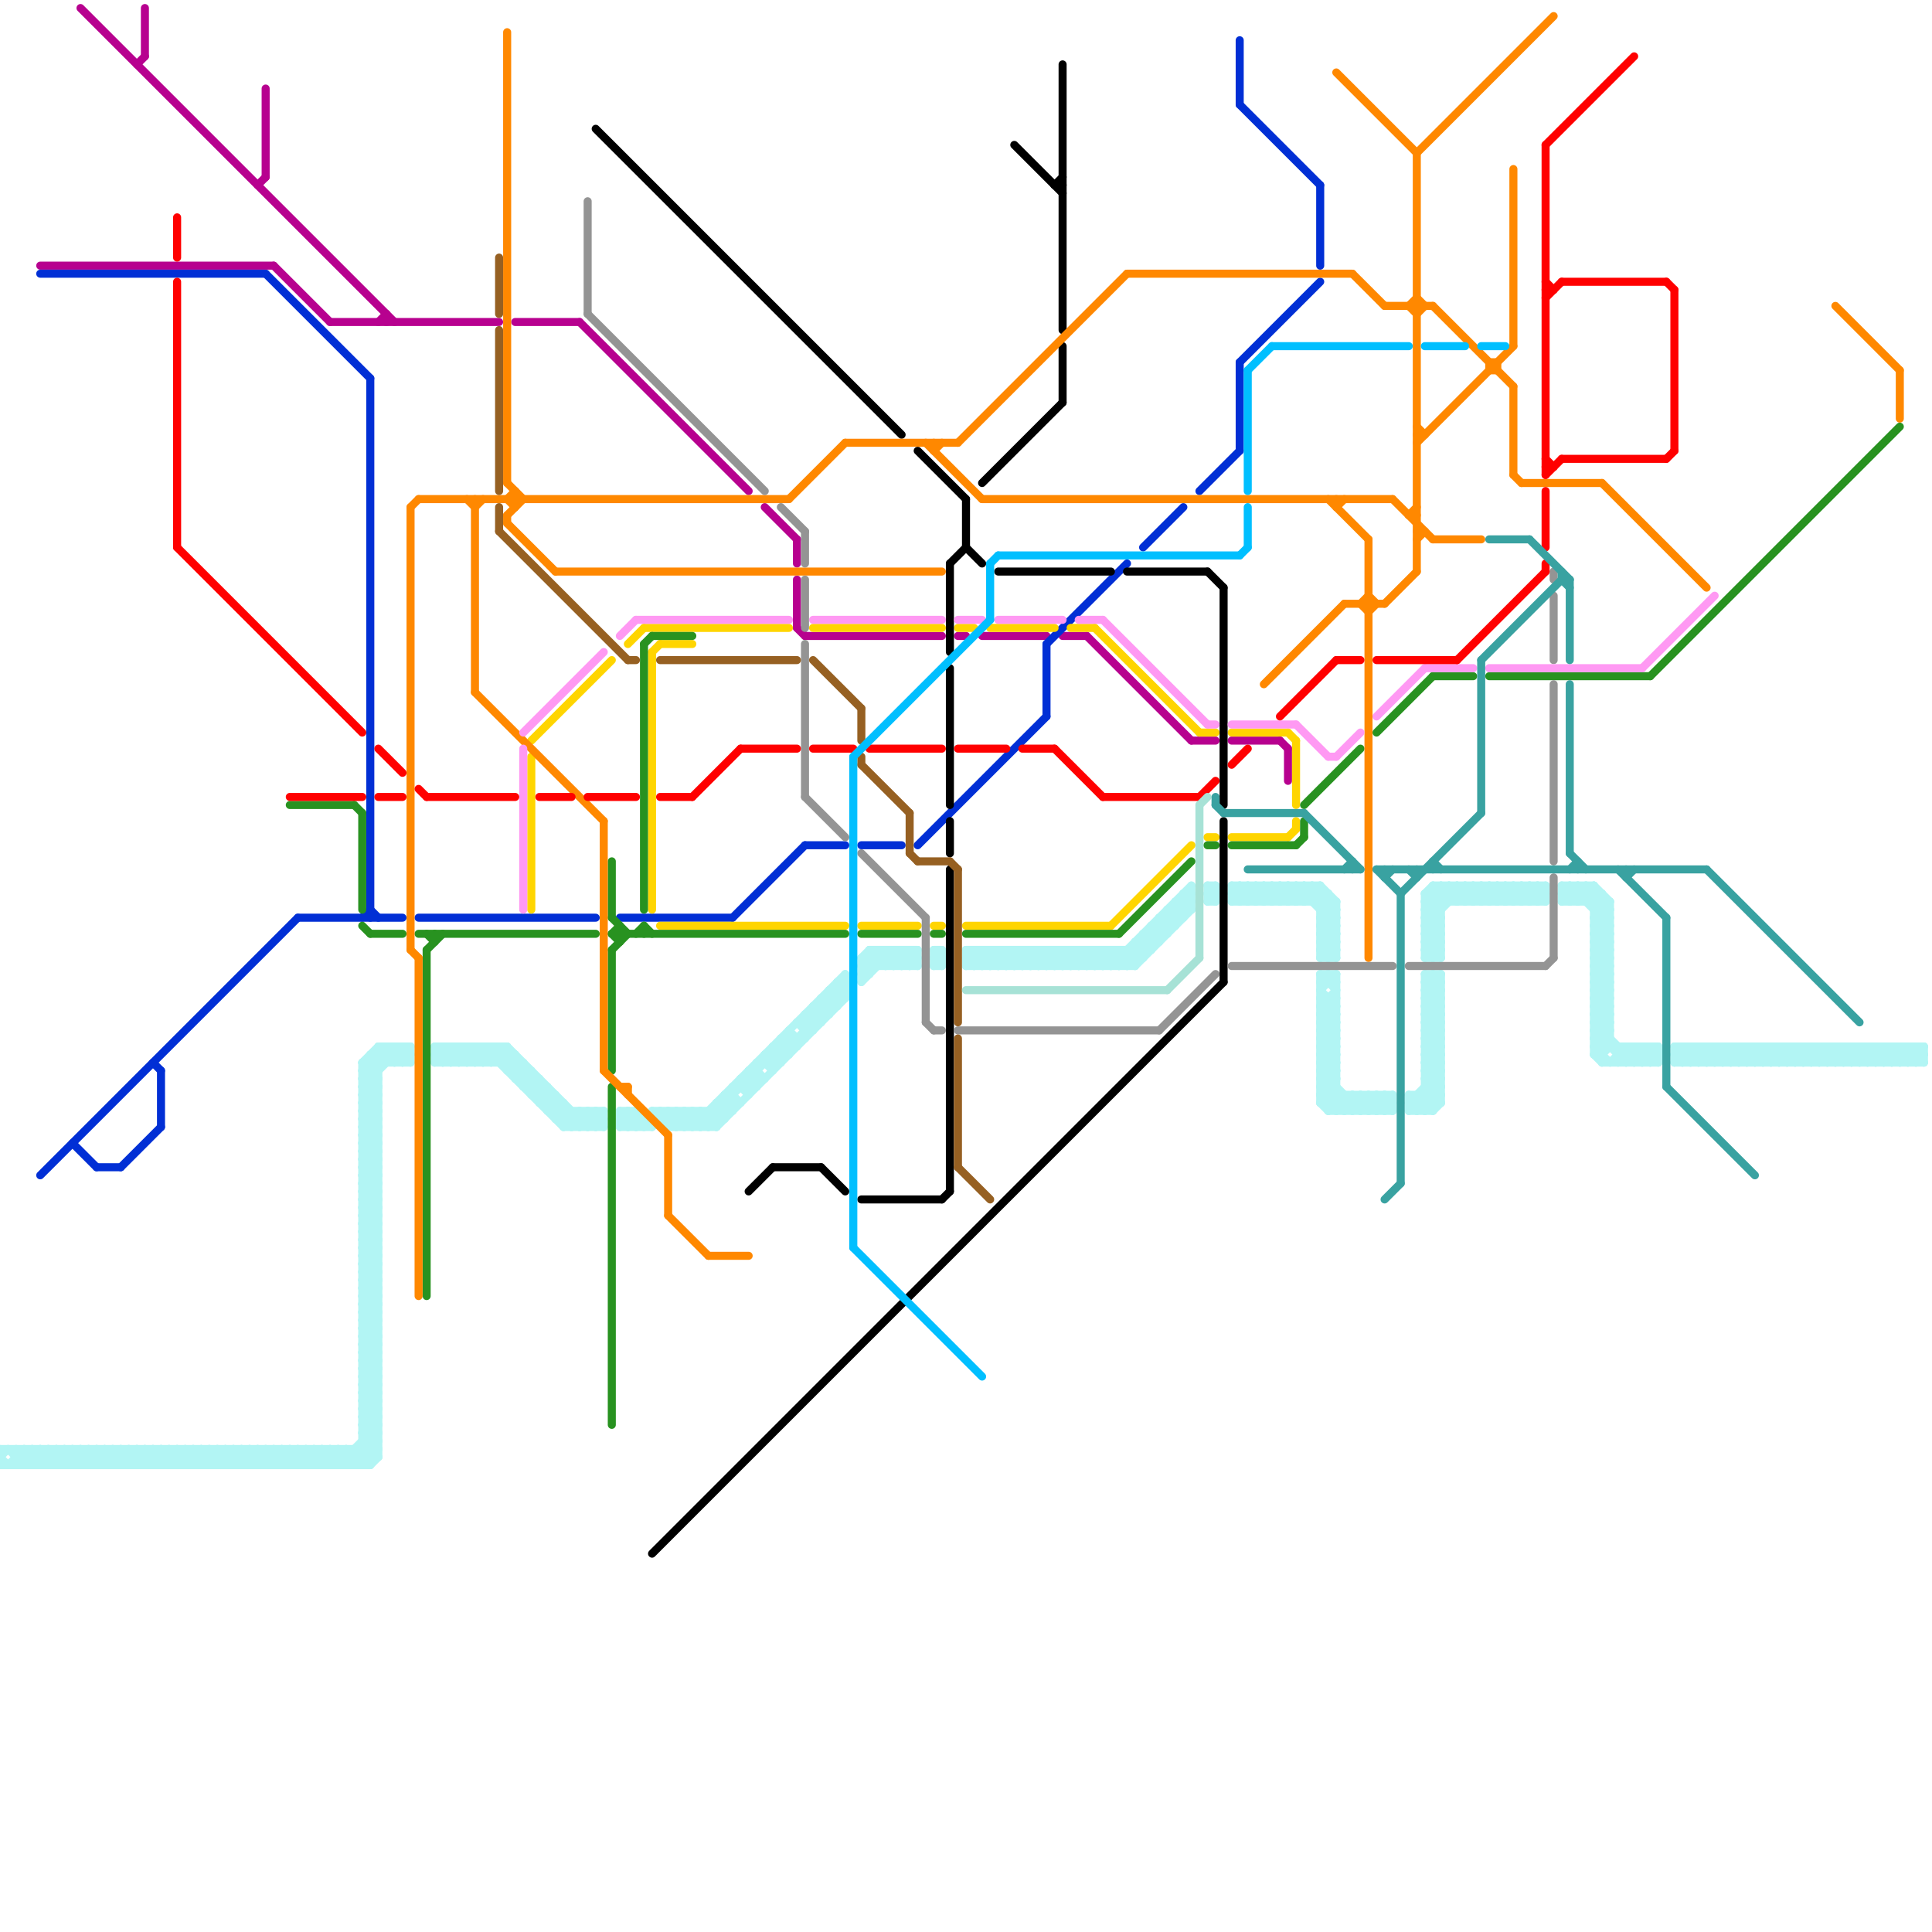 
<svg version="1.1" xmlns="http://www.w3.org/2000/svg" viewBox="0 0 240 240">
<style>line { stroke-width: 1; fill: none; stroke-linecap: round; stroke-linejoin: round; } .c0 { stroke: #b2f5f4 } .c1 { stroke: #b7018f } .c2 { stroke: #012fd5 } .c3 { stroke: #ffd500 } .c4 { stroke: #289220 } .c5 { stroke: #000000 } .c6 { stroke: #ff8800 } .c7 { stroke: #949494 } .c8 { stroke: #ff99f3 } .c9 { stroke: #966022 } .c10 { stroke: #ff0000 } .c11 { stroke: #00bfff } .c12 { stroke: #a7e2d6 } .c13 { stroke: #39a2a1 }</style><line class="c0" x1="55" y1="130" x2="57" y2="132"/><line class="c0" x1="142" y1="116" x2="145" y2="116"/><line class="c0" x1="107" y1="119" x2="114" y2="119"/><line class="c0" x1="177" y1="122" x2="178" y2="121"/><line class="c0" x1="195" y1="110" x2="195" y2="112"/><line class="c0" x1="164" y1="131" x2="166" y2="133"/><line class="c0" x1="164" y1="122" x2="165" y2="121"/><line class="c0" x1="45" y1="138" x2="47" y2="140"/><line class="c0" x1="198" y1="125" x2="200" y2="125"/><line class="c0" x1="12" y1="180" x2="14" y2="182"/><line class="c0" x1="198" y1="127" x2="200" y2="127"/><line class="c0" x1="45" y1="140" x2="47" y2="142"/><line class="c0" x1="81" y1="138" x2="83" y2="140"/><line class="c0" x1="163" y1="112" x2="164" y2="111"/><line class="c0" x1="211" y1="130" x2="213" y2="132"/><line class="c0" x1="197" y1="110" x2="197" y2="112"/><line class="c0" x1="71" y1="138" x2="71" y2="140"/><line class="c0" x1="108" y1="119" x2="109" y2="120"/><line class="c0" x1="177" y1="131" x2="179" y2="129"/><line class="c0" x1="208" y1="130" x2="210" y2="132"/><line class="c0" x1="177" y1="116" x2="179" y2="116"/><line class="c0" x1="177" y1="133" x2="179" y2="131"/><line class="c0" x1="83" y1="140" x2="85" y2="138"/><line class="c0" x1="101" y1="125" x2="101" y2="128"/><line class="c0" x1="177" y1="132" x2="179" y2="134"/><line class="c0" x1="177" y1="134" x2="179" y2="136"/><line class="c0" x1="37" y1="180" x2="39" y2="182"/><line class="c0" x1="120" y1="118" x2="122" y2="120"/><line class="c0" x1="73" y1="138" x2="73" y2="140"/><line class="c0" x1="45" y1="155" x2="47" y2="153"/><line class="c0" x1="96" y1="130" x2="96" y2="133"/><line class="c0" x1="24" y1="180" x2="26" y2="182"/><line class="c0" x1="45" y1="157" x2="47" y2="155"/><line class="c0" x1="104" y1="122" x2="104" y2="125"/><line class="c0" x1="74" y1="140" x2="75" y2="139"/><line class="c0" x1="85" y1="140" x2="87" y2="138"/><line class="c0" x1="45" y1="176" x2="47" y2="178"/><line class="c0" x1="54" y1="130" x2="56" y2="132"/><line class="c0" x1="43" y1="182" x2="47" y2="178"/><line class="c0" x1="45" y1="178" x2="47" y2="180"/><line class="c0" x1="176" y1="136" x2="178" y2="138"/><line class="c0" x1="88" y1="138" x2="89" y2="139"/><line class="c0" x1="170" y1="136" x2="172" y2="138"/><line class="c0" x1="187" y1="110" x2="189" y2="112"/><line class="c0" x1="212" y1="130" x2="214" y2="132"/><line class="c0" x1="164" y1="134" x2="166" y2="134"/><line class="c0" x1="45" y1="151" x2="47" y2="151"/><line class="c0" x1="45" y1="143" x2="47" y2="143"/><line class="c0" x1="45" y1="153" x2="47" y2="153"/><line class="c0" x1="0" y1="180" x2="0" y2="182"/><line class="c0" x1="45" y1="145" x2="47" y2="145"/><line class="c0" x1="234" y1="130" x2="234" y2="132"/><line class="c0" x1="194" y1="111" x2="195" y2="110"/><line class="c0" x1="38" y1="180" x2="40" y2="182"/><line class="c0" x1="121" y1="118" x2="123" y2="120"/><line class="c0" x1="12" y1="182" x2="14" y2="180"/><line class="c0" x1="45" y1="159" x2="47" y2="161"/><line class="c0" x1="189" y1="110" x2="191" y2="112"/><line class="c0" x1="45" y1="161" x2="47" y2="163"/><line class="c0" x1="163" y1="110" x2="163" y2="112"/><line class="c0" x1="19" y1="180" x2="21" y2="182"/><line class="c0" x1="150" y1="110" x2="150" y2="112"/><line class="c0" x1="89" y1="140" x2="105" y2="124"/><line class="c0" x1="2" y1="180" x2="2" y2="182"/><line class="c0" x1="198" y1="121" x2="200" y2="119"/><line class="c0" x1="188" y1="110" x2="190" y2="112"/><line class="c0" x1="40" y1="180" x2="42" y2="182"/><line class="c0" x1="14" y1="182" x2="16" y2="180"/><line class="c0" x1="27" y1="180" x2="29" y2="182"/><line class="c0" x1="183" y1="112" x2="185" y2="110"/><line class="c0" x1="229" y1="130" x2="229" y2="132"/><line class="c0" x1="97" y1="129" x2="97" y2="132"/><line class="c0" x1="13" y1="182" x2="15" y2="180"/><line class="c0" x1="54" y1="132" x2="56" y2="130"/><line class="c0" x1="153" y1="110" x2="164" y2="110"/><line class="c0" x1="0" y1="182" x2="46" y2="182"/><line class="c0" x1="7" y1="182" x2="9" y2="180"/><line class="c0" x1="177" y1="112" x2="179" y2="110"/><line class="c0" x1="177" y1="131" x2="179" y2="133"/><line class="c0" x1="177" y1="133" x2="179" y2="135"/><line class="c0" x1="190" y1="110" x2="192" y2="112"/><line class="c0" x1="89" y1="137" x2="90" y2="138"/><line class="c0" x1="108" y1="118" x2="114" y2="118"/><line class="c0" x1="215" y1="130" x2="215" y2="132"/><line class="c0" x1="45" y1="156" x2="47" y2="154"/><line class="c0" x1="202" y1="130" x2="202" y2="132"/><line class="c0" x1="15" y1="182" x2="17" y2="180"/><line class="c0" x1="56" y1="132" x2="58" y2="130"/><line class="c0" x1="45" y1="172" x2="47" y2="172"/><line class="c0" x1="65" y1="134" x2="66" y2="133"/><line class="c0" x1="144" y1="114" x2="145" y2="115"/><line class="c0" x1="63" y1="132" x2="64" y2="131"/><line class="c0" x1="93" y1="135" x2="94" y2="134"/><line class="c0" x1="214" y1="132" x2="216" y2="130"/><line class="c0" x1="164" y1="113" x2="166" y2="113"/><line class="c0" x1="164" y1="130" x2="166" y2="128"/><line class="c0" x1="164" y1="115" x2="166" y2="115"/><line class="c0" x1="99" y1="129" x2="99" y2="130"/><line class="c0" x1="28" y1="180" x2="28" y2="182"/><line class="c0" x1="45" y1="139" x2="47" y2="137"/><line class="c0" x1="45" y1="135" x2="50" y2="130"/><line class="c0" x1="108" y1="118" x2="110" y2="120"/><line class="c0" x1="40" y1="182" x2="42" y2="180"/><line class="c0" x1="142" y1="116" x2="142" y2="119"/><line class="c0" x1="57" y1="132" x2="59" y2="130"/><line class="c0" x1="129" y1="118" x2="129" y2="120"/><line class="c0" x1="198" y1="127" x2="203" y2="132"/><line class="c0" x1="20" y1="180" x2="22" y2="182"/><line class="c0" x1="47" y1="130" x2="51" y2="130"/><line class="c0" x1="198" y1="121" x2="200" y2="123"/><line class="c0" x1="25" y1="182" x2="27" y2="180"/><line class="c0" x1="219" y1="130" x2="221" y2="132"/><line class="c0" x1="131" y1="118" x2="131" y2="120"/><line class="c0" x1="79" y1="138" x2="79" y2="140"/><line class="c0" x1="45" y1="175" x2="47" y2="173"/><line class="c0" x1="109" y1="118" x2="111" y2="120"/><line class="c0" x1="45" y1="177" x2="47" y2="175"/><line class="c0" x1="183" y1="110" x2="185" y2="112"/><line class="c0" x1="45" y1="162" x2="47" y2="162"/><line class="c0" x1="177" y1="112" x2="179" y2="114"/><line class="c0" x1="164" y1="118" x2="166" y2="116"/><line class="c0" x1="166" y1="112" x2="166" y2="119"/><line class="c0" x1="63" y1="130" x2="63" y2="133"/><line class="c0" x1="92" y1="134" x2="92" y2="135"/><line class="c0" x1="122" y1="118" x2="124" y2="120"/><line class="c0" x1="45" y1="156" x2="47" y2="158"/><line class="c0" x1="15" y1="180" x2="17" y2="182"/><line class="c0" x1="227" y1="130" x2="229" y2="132"/><line class="c0" x1="148" y1="110" x2="148" y2="113"/><line class="c0" x1="198" y1="130" x2="200" y2="128"/><line class="c0" x1="224" y1="130" x2="226" y2="132"/><line class="c0" x1="214" y1="130" x2="216" y2="132"/><line class="c0" x1="74" y1="138" x2="74" y2="140"/><line class="c0" x1="120" y1="120" x2="141" y2="120"/><line class="c0" x1="164" y1="130" x2="166" y2="132"/><line class="c0" x1="164" y1="113" x2="165" y2="112"/><line class="c0" x1="45" y1="139" x2="47" y2="141"/><line class="c0" x1="198" y1="126" x2="200" y2="126"/><line class="c0" x1="198" y1="128" x2="200" y2="128"/><line class="c0" x1="123" y1="118" x2="125" y2="120"/><line class="c0" x1="238" y1="132" x2="239" y2="131"/><line class="c0" x1="178" y1="111" x2="179" y2="112"/><line class="c0" x1="3" y1="182" x2="5" y2="180"/><line class="c0" x1="178" y1="121" x2="179" y2="122"/><line class="c0" x1="237" y1="132" x2="239" y2="130"/><line class="c0" x1="110" y1="118" x2="112" y2="120"/><line class="c0" x1="54" y1="130" x2="63" y2="130"/><line class="c0" x1="177" y1="115" x2="179" y2="115"/><line class="c0" x1="177" y1="117" x2="179" y2="117"/><line class="c0" x1="200" y1="112" x2="200" y2="130"/><line class="c0" x1="164" y1="117" x2="166" y2="117"/><line class="c0" x1="16" y1="180" x2="16" y2="182"/><line class="c0" x1="50" y1="130" x2="50" y2="132"/><line class="c0" x1="176" y1="138" x2="179" y2="135"/><line class="c0" x1="3" y1="180" x2="3" y2="182"/><line class="c0" x1="28" y1="182" x2="30" y2="180"/><line class="c0" x1="111" y1="120" x2="113" y2="118"/><line class="c0" x1="45" y1="158" x2="47" y2="156"/><line class="c0" x1="41" y1="180" x2="43" y2="182"/><line class="c0" x1="45" y1="175" x2="47" y2="177"/><line class="c0" x1="45" y1="177" x2="47" y2="179"/><line class="c0" x1="223" y1="130" x2="225" y2="132"/><line class="c0" x1="45" y1="179" x2="47" y2="181"/><line class="c0" x1="77" y1="140" x2="81" y2="140"/><line class="c0" x1="18" y1="180" x2="18" y2="182"/><line class="c0" x1="164" y1="135" x2="166" y2="135"/><line class="c0" x1="5" y1="180" x2="5" y2="182"/><line class="c0" x1="45" y1="142" x2="47" y2="142"/><line class="c0" x1="30" y1="182" x2="32" y2="180"/><line class="c0" x1="198" y1="129" x2="200" y2="127"/><line class="c0" x1="45" y1="144" x2="47" y2="144"/><line class="c0" x1="198" y1="131" x2="200" y2="129"/><line class="c0" x1="194" y1="111" x2="199" y2="111"/><line class="c0" x1="102" y1="124" x2="105" y2="124"/><line class="c0" x1="43" y1="180" x2="45" y2="182"/><line class="c0" x1="107" y1="122" x2="111" y2="118"/><line class="c0" x1="165" y1="137" x2="166" y2="136"/><line class="c0" x1="90" y1="137" x2="91" y2="138"/><line class="c0" x1="204" y1="130" x2="206" y2="132"/><line class="c0" x1="198" y1="130" x2="200" y2="132"/><line class="c0" x1="29" y1="182" x2="31" y2="180"/><line class="c0" x1="112" y1="120" x2="114" y2="118"/><line class="c0" x1="177" y1="118" x2="179" y2="116"/><line class="c0" x1="186" y1="112" x2="188" y2="110"/><line class="c0" x1="164" y1="128" x2="166" y2="126"/><line class="c0" x1="0" y1="181" x2="1" y2="180"/><line class="c0" x1="218" y1="130" x2="218" y2="132"/><line class="c0" x1="217" y1="132" x2="219" y2="130"/><line class="c0" x1="31" y1="182" x2="33" y2="180"/><line class="c0" x1="77" y1="139" x2="78" y2="138"/><line class="c0" x1="184" y1="112" x2="186" y2="110"/><line class="c0" x1="134" y1="118" x2="136" y2="120"/><line class="c0" x1="233" y1="130" x2="235" y2="132"/><line class="c0" x1="72" y1="138" x2="74" y2="140"/><line class="c0" x1="181" y1="112" x2="183" y2="110"/><line class="c0" x1="164" y1="125" x2="166" y2="125"/><line class="c0" x1="116" y1="119" x2="117" y2="118"/><line class="c0" x1="184" y1="110" x2="184" y2="112"/><line class="c0" x1="45" y1="141" x2="47" y2="143"/><line class="c0" x1="111" y1="118" x2="113" y2="120"/><line class="c0" x1="168" y1="136" x2="170" y2="138"/><line class="c0" x1="196" y1="112" x2="198" y2="110"/><line class="c0" x1="80" y1="139" x2="80" y2="140"/><line class="c0" x1="177" y1="111" x2="177" y2="119"/><line class="c0" x1="230" y1="130" x2="232" y2="132"/><line class="c0" x1="67" y1="137" x2="70" y2="137"/><line class="c0" x1="60" y1="132" x2="62" y2="130"/><line class="c0" x1="166" y1="138" x2="168" y2="136"/><line class="c0" x1="137" y1="118" x2="137" y2="120"/><line class="c0" x1="36" y1="180" x2="38" y2="182"/><line class="c0" x1="177" y1="118" x2="178" y2="119"/><line class="c0" x1="130" y1="120" x2="132" y2="118"/><line class="c0" x1="90" y1="136" x2="91" y2="137"/><line class="c0" x1="221" y1="130" x2="221" y2="132"/><line class="c0" x1="164" y1="118" x2="165" y2="119"/><line class="c0" x1="34" y1="182" x2="36" y2="180"/><line class="c0" x1="235" y1="130" x2="237" y2="132"/><line class="c0" x1="139" y1="118" x2="139" y2="120"/><line class="c0" x1="169" y1="136" x2="171" y2="138"/><line class="c0" x1="186" y1="110" x2="188" y2="112"/><line class="c0" x1="236" y1="130" x2="236" y2="132"/><line class="c0" x1="177" y1="135" x2="179" y2="135"/><line class="c0" x1="167" y1="138" x2="169" y2="136"/><line class="c0" x1="36" y1="182" x2="38" y2="180"/><line class="c0" x1="45" y1="143" x2="47" y2="141"/><line class="c0" x1="45" y1="145" x2="47" y2="143"/><line class="c0" x1="116" y1="118" x2="117" y2="119"/><line class="c0" x1="125" y1="120" x2="127" y2="118"/><line class="c0" x1="220" y1="132" x2="222" y2="130"/><line class="c0" x1="64" y1="133" x2="65" y2="132"/><line class="c0" x1="45" y1="159" x2="47" y2="159"/><line class="c0" x1="45" y1="161" x2="47" y2="161"/><line class="c0" x1="169" y1="138" x2="171" y2="136"/><line class="c0" x1="45" y1="147" x2="47" y2="149"/><line class="c0" x1="179" y1="121" x2="179" y2="137"/><line class="c0" x1="45" y1="149" x2="47" y2="151"/><line class="c0" x1="126" y1="118" x2="128" y2="120"/><line class="c0" x1="17" y1="180" x2="17" y2="182"/><line class="c0" x1="120" y1="118" x2="143" y2="118"/><line class="c0" x1="89" y1="137" x2="92" y2="137"/><line class="c0" x1="215" y1="132" x2="217" y2="130"/><line class="c0" x1="158" y1="110" x2="160" y2="112"/><line class="c0" x1="177" y1="123" x2="179" y2="123"/><line class="c0" x1="130" y1="118" x2="132" y2="120"/><line class="c0" x1="144" y1="114" x2="147" y2="114"/><line class="c0" x1="205" y1="130" x2="205" y2="132"/><line class="c0" x1="55" y1="132" x2="57" y2="130"/><line class="c0" x1="92" y1="134" x2="95" y2="134"/><line class="c0" x1="19" y1="180" x2="19" y2="182"/><line class="c0" x1="165" y1="119" x2="166" y2="118"/><line class="c0" x1="62" y1="132" x2="63" y2="131"/><line class="c0" x1="6" y1="180" x2="6" y2="182"/><line class="c0" x1="159" y1="110" x2="159" y2="112"/><line class="c0" x1="45" y1="164" x2="47" y2="162"/><line class="c0" x1="146" y1="113" x2="147" y2="114"/><line class="c0" x1="177" y1="114" x2="179" y2="114"/><line class="c0" x1="45" y1="166" x2="47" y2="164"/><line class="c0" x1="82" y1="138" x2="84" y2="140"/><line class="c0" x1="160" y1="110" x2="162" y2="112"/><line class="c0" x1="108" y1="118" x2="108" y2="121"/><line class="c0" x1="164" y1="114" x2="166" y2="114"/><line class="c0" x1="94" y1="132" x2="97" y2="132"/><line class="c0" x1="144" y1="114" x2="144" y2="117"/><line class="c0" x1="164" y1="116" x2="166" y2="116"/><line class="c0" x1="55" y1="130" x2="55" y2="132"/><line class="c0" x1="113" y1="120" x2="114" y2="119"/><line class="c0" x1="39" y1="182" x2="41" y2="180"/><line class="c0" x1="122" y1="120" x2="124" y2="118"/><line class="c0" x1="45" y1="160" x2="47" y2="160"/><line class="c0" x1="120" y1="119" x2="121" y2="120"/><line class="c0" x1="198" y1="113" x2="199" y2="112"/><line class="c0" x1="48" y1="130" x2="48" y2="132"/><line class="c0" x1="164" y1="137" x2="165" y2="138"/><line class="c0" x1="198" y1="131" x2="199" y2="132"/><line class="c0" x1="178" y1="110" x2="178" y2="119"/><line class="c0" x1="211" y1="130" x2="211" y2="132"/><line class="c0" x1="45" y1="133" x2="48" y2="130"/><line class="c0" x1="24" y1="182" x2="26" y2="180"/><line class="c0" x1="198" y1="113" x2="200" y2="113"/><line class="c0" x1="198" y1="115" x2="200" y2="115"/><line class="c0" x1="187" y1="112" x2="189" y2="110"/><line class="c0" x1="161" y1="110" x2="166" y2="115"/><line class="c0" x1="177" y1="119" x2="179" y2="117"/><line class="c0" x1="37" y1="180" x2="37" y2="182"/><line class="c0" x1="120" y1="118" x2="120" y2="120"/><line class="c0" x1="177" y1="115" x2="182" y2="110"/><line class="c0" x1="164" y1="119" x2="166" y2="117"/><line class="c0" x1="24" y1="180" x2="24" y2="182"/><line class="c0" x1="95" y1="131" x2="95" y2="132"/><line class="c0" x1="70" y1="139" x2="71" y2="138"/><line class="c0" x1="90" y1="136" x2="91" y2="136"/><line class="c0" x1="210" y1="132" x2="212" y2="130"/><line class="c0" x1="146" y1="112" x2="147" y2="113"/><line class="c0" x1="139" y1="118" x2="141" y2="120"/><line class="c0" x1="153" y1="110" x2="155" y2="112"/><line class="c0" x1="113" y1="118" x2="113" y2="120"/><line class="c0" x1="208" y1="130" x2="208" y2="132"/><line class="c0" x1="170" y1="136" x2="170" y2="138"/><line class="c0" x1="187" y1="110" x2="187" y2="112"/><line class="c0" x1="87" y1="138" x2="89" y2="140"/><line class="c0" x1="45" y1="164" x2="47" y2="166"/><line class="c0" x1="162" y1="110" x2="162" y2="112"/><line class="c0" x1="45" y1="166" x2="47" y2="168"/><line class="c0" x1="69" y1="139" x2="75" y2="139"/><line class="c0" x1="208" y1="131" x2="209" y2="130"/><line class="c0" x1="42" y1="182" x2="47" y2="177"/><line class="c0" x1="164" y1="122" x2="166" y2="122"/><line class="c0" x1="140" y1="118" x2="140" y2="120"/><line class="c0" x1="172" y1="136" x2="172" y2="138"/><line class="c0" x1="189" y1="110" x2="189" y2="112"/><line class="c0" x1="237" y1="130" x2="237" y2="132"/><line class="c0" x1="133" y1="120" x2="135" y2="118"/><line class="c0" x1="39" y1="180" x2="41" y2="182"/><line class="c0" x1="198" y1="118" x2="200" y2="116"/><line class="c0" x1="116" y1="118" x2="117" y2="118"/><line class="c0" x1="45" y1="133" x2="47" y2="133"/><line class="c0" x1="177" y1="111" x2="192" y2="111"/><line class="c0" x1="127" y1="120" x2="129" y2="118"/><line class="c0" x1="153" y1="111" x2="154" y2="110"/><line class="c0" x1="198" y1="120" x2="200" y2="118"/><line class="c0" x1="222" y1="132" x2="224" y2="130"/><line class="c0" x1="175" y1="137" x2="176" y2="138"/><line class="c0" x1="239" y1="130" x2="239" y2="132"/><line class="c0" x1="66" y1="136" x2="67" y2="135"/><line class="c0" x1="213" y1="132" x2="215" y2="130"/><line class="c0" x1="177" y1="125" x2="179" y2="125"/><line class="c0" x1="27" y1="182" x2="29" y2="180"/><line class="c0" x1="110" y1="120" x2="112" y2="118"/><line class="c0" x1="223" y1="132" x2="225" y2="130"/><line class="c0" x1="9" y1="180" x2="11" y2="182"/><line class="c0" x1="162" y1="110" x2="166" y2="114"/><line class="c0" x1="63" y1="130" x2="73" y2="140"/><line class="c0" x1="68" y1="138" x2="69" y2="137"/><line class="c0" x1="45" y1="169" x2="47" y2="169"/><line class="c0" x1="70" y1="140" x2="72" y2="138"/><line class="c0" x1="138" y1="118" x2="140" y2="120"/><line class="c0" x1="177" y1="121" x2="179" y2="123"/><line class="c0" x1="132" y1="118" x2="134" y2="120"/><line class="c0" x1="164" y1="127" x2="166" y2="125"/><line class="c0" x1="27" y1="180" x2="27" y2="182"/><line class="c0" x1="110" y1="118" x2="110" y2="120"/><line class="c0" x1="45" y1="142" x2="47" y2="140"/><line class="c0" x1="45" y1="144" x2="47" y2="142"/><line class="c0" x1="11" y1="180" x2="13" y2="182"/><line class="c0" x1="164" y1="121" x2="166" y2="123"/><line class="c0" x1="45" y1="136" x2="47" y2="134"/><line class="c0" x1="104" y1="122" x2="105" y2="122"/><line class="c0" x1="208" y1="132" x2="210" y2="130"/><line class="c0" x1="180" y1="110" x2="182" y2="112"/><line class="c0" x1="45" y1="154" x2="47" y2="154"/><line class="c0" x1="12" y1="180" x2="12" y2="182"/><line class="c0" x1="165" y1="124" x2="165" y2="138"/><line class="c0" x1="133" y1="118" x2="135" y2="120"/><line class="c0" x1="45" y1="146" x2="47" y2="148"/><line class="c0" x1="177" y1="130" x2="179" y2="128"/><line class="c0" x1="45" y1="148" x2="47" y2="150"/><line class="c0" x1="59" y1="130" x2="61" y2="132"/><line class="c0" x1="198" y1="118" x2="200" y2="120"/><line class="c0" x1="198" y1="120" x2="200" y2="122"/><line class="c0" x1="232" y1="130" x2="232" y2="132"/><line class="c0" x1="177" y1="122" x2="179" y2="122"/><line class="c0" x1="45" y1="174" x2="47" y2="172"/><line class="c0" x1="198" y1="131" x2="199" y2="131"/><line class="c0" x1="177" y1="124" x2="179" y2="124"/><line class="c0" x1="219" y1="130" x2="219" y2="132"/><line class="c0" x1="155" y1="112" x2="157" y2="110"/><line class="c0" x1="177" y1="126" x2="179" y2="126"/><line class="c0" x1="135" y1="118" x2="137" y2="120"/><line class="c0" x1="164" y1="124" x2="166" y2="124"/><line class="c0" x1="54" y1="130" x2="54" y2="132"/><line class="c0" x1="45" y1="141" x2="47" y2="141"/><line class="c0" x1="116" y1="120" x2="117" y2="119"/><line class="c0" x1="121" y1="120" x2="123" y2="118"/><line class="c0" x1="195" y1="112" x2="197" y2="110"/><line class="c0" x1="212" y1="130" x2="212" y2="132"/><line class="c0" x1="45" y1="163" x2="47" y2="161"/><line class="c0" x1="176" y1="136" x2="176" y2="138"/><line class="c0" x1="45" y1="165" x2="47" y2="163"/><line class="c0" x1="234" y1="132" x2="236" y2="130"/><line class="c0" x1="221" y1="132" x2="223" y2="130"/><line class="c0" x1="56" y1="130" x2="56" y2="132"/><line class="c0" x1="227" y1="130" x2="227" y2="132"/><line class="c0" x1="65" y1="135" x2="66" y2="134"/><line class="c0" x1="214" y1="130" x2="214" y2="132"/><line class="c0" x1="38" y1="180" x2="38" y2="182"/><line class="c0" x1="121" y1="118" x2="121" y2="120"/><line class="c0" x1="92" y1="135" x2="93" y2="136"/><line class="c0" x1="143" y1="115" x2="146" y2="115"/><line class="c0" x1="105" y1="121" x2="105" y2="124"/><line class="c0" x1="236" y1="132" x2="238" y2="130"/><line class="c0" x1="164" y1="127" x2="166" y2="129"/><line class="c0" x1="45" y1="136" x2="47" y2="138"/><line class="c0" x1="198" y1="123" x2="200" y2="123"/><line class="c0" x1="103" y1="123" x2="104" y2="124"/><line class="c0" x1="1" y1="180" x2="3" y2="182"/><line class="c0" x1="107" y1="120" x2="108" y2="121"/><line class="c0" x1="154" y1="110" x2="156" y2="112"/><line class="c0" x1="94" y1="133" x2="95" y2="134"/><line class="c0" x1="171" y1="136" x2="171" y2="138"/><line class="c0" x1="120" y1="119" x2="142" y2="119"/><line class="c0" x1="40" y1="180" x2="40" y2="182"/><line class="c0" x1="123" y1="118" x2="123" y2="120"/><line class="c0" x1="188" y1="110" x2="188" y2="112"/><line class="c0" x1="177" y1="127" x2="179" y2="125"/><line class="c0" x1="164" y1="110" x2="166" y2="112"/><line class="c0" x1="201" y1="130" x2="201" y2="132"/><line class="c0" x1="135" y1="120" x2="137" y2="118"/><line class="c0" x1="164" y1="129" x2="166" y2="127"/><line class="c0" x1="198" y1="114" x2="200" y2="114"/><line class="c0" x1="198" y1="116" x2="200" y2="116"/><line class="c0" x1="156" y1="110" x2="158" y2="112"/><line class="c0" x1="177" y1="130" x2="179" y2="132"/><line class="c0" x1="64" y1="134" x2="65" y2="133"/><line class="c0" x1="173" y1="136" x2="173" y2="138"/><line class="c0" x1="190" y1="110" x2="190" y2="112"/><line class="c0" x1="238" y1="130" x2="238" y2="132"/><line class="c0" x1="199" y1="111" x2="199" y2="132"/><line class="c0" x1="90" y1="136" x2="90" y2="139"/><line class="c0" x1="203" y1="130" x2="203" y2="132"/><line class="c0" x1="155" y1="110" x2="157" y2="112"/><line class="c0" x1="45" y1="174" x2="47" y2="176"/><line class="c0" x1="150" y1="111" x2="151" y2="112"/><line class="c0" x1="102" y1="124" x2="103" y2="125"/><line class="c0" x1="136" y1="120" x2="138" y2="118"/><line class="c0" x1="45" y1="149" x2="47" y2="149"/><line class="c0" x1="63" y1="133" x2="66" y2="133"/><line class="c0" x1="84" y1="140" x2="86" y2="138"/><line class="c0" x1="45" y1="163" x2="47" y2="165"/><line class="c0" x1="45" y1="155" x2="47" y2="157"/><line class="c0" x1="45" y1="165" x2="47" y2="167"/><line class="c0" x1="45" y1="157" x2="47" y2="159"/><line class="c0" x1="92" y1="134" x2="93" y2="135"/><line class="c0" x1="229" y1="132" x2="231" y2="130"/><line class="c0" x1="69" y1="138" x2="70" y2="137"/><line class="c0" x1="198" y1="110" x2="198" y2="131"/><line class="c0" x1="198" y1="117" x2="200" y2="115"/><line class="c0" x1="216" y1="132" x2="218" y2="130"/><line class="c0" x1="201" y1="131" x2="206" y2="131"/><line class="c0" x1="177" y1="112" x2="192" y2="112"/><line class="c0" x1="198" y1="119" x2="200" y2="117"/><line class="c0" x1="107" y1="119" x2="108" y2="120"/><line class="c0" x1="25" y1="180" x2="27" y2="182"/><line class="c0" x1="141" y1="118" x2="142" y2="119"/><line class="c0" x1="145" y1="113" x2="146" y2="114"/><line class="c0" x1="182" y1="110" x2="184" y2="112"/><line class="c0" x1="141" y1="117" x2="144" y2="117"/><line class="c0" x1="116" y1="118" x2="116" y2="120"/><line class="c0" x1="79" y1="140" x2="81" y2="138"/><line class="c0" x1="147" y1="111" x2="148" y2="112"/><line class="c0" x1="134" y1="118" x2="134" y2="120"/><line class="c0" x1="177" y1="127" x2="179" y2="129"/><line class="c0" x1="33" y1="180" x2="35" y2="182"/><line class="c0" x1="153" y1="112" x2="166" y2="112"/><line class="c0" x1="165" y1="121" x2="166" y2="122"/><line class="c0" x1="109" y1="118" x2="109" y2="120"/><line class="c0" x1="45" y1="150" x2="47" y2="148"/><line class="c0" x1="183" y1="110" x2="183" y2="112"/><line class="c0" x1="158" y1="110" x2="158" y2="112"/><line class="c0" x1="45" y1="152" x2="47" y2="150"/><line class="c0" x1="14" y1="180" x2="16" y2="182"/><line class="c0" x1="164" y1="129" x2="166" y2="131"/><line class="c0" x1="177" y1="136" x2="178" y2="137"/><line class="c0" x1="232" y1="130" x2="234" y2="132"/><line class="c0" x1="165" y1="138" x2="173" y2="138"/><line class="c0" x1="68" y1="137" x2="69" y2="136"/><line class="c0" x1="45" y1="168" x2="47" y2="168"/><line class="c0" x1="45" y1="170" x2="47" y2="170"/><line class="c0" x1="209" y1="130" x2="209" y2="132"/><line class="c0" x1="157" y1="112" x2="159" y2="110"/><line class="c0" x1="111" y1="118" x2="111" y2="120"/><line class="c0" x1="168" y1="136" x2="168" y2="138"/><line class="c0" x1="185" y1="110" x2="185" y2="112"/><line class="c0" x1="233" y1="130" x2="233" y2="132"/><line class="c0" x1="178" y1="110" x2="192" y2="110"/><line class="c0" x1="15" y1="180" x2="15" y2="182"/><line class="c0" x1="129" y1="120" x2="131" y2="118"/><line class="c0" x1="123" y1="120" x2="125" y2="118"/><line class="c0" x1="224" y1="130" x2="224" y2="132"/><line class="c0" x1="164" y1="126" x2="166" y2="124"/><line class="c0" x1="136" y1="118" x2="138" y2="120"/><line class="c0" x1="8" y1="182" x2="10" y2="180"/><line class="c0" x1="45" y1="137" x2="47" y2="135"/><line class="c0" x1="49" y1="132" x2="51" y2="130"/><line class="c0" x1="2" y1="182" x2="4" y2="180"/><line class="c0" x1="84" y1="138" x2="86" y2="140"/><line class="c0" x1="78" y1="138" x2="80" y2="140"/><line class="c0" x1="56" y1="130" x2="58" y2="132"/><line class="c0" x1="30" y1="180" x2="30" y2="182"/><line class="c0" x1="54" y1="131" x2="64" y2="131"/><line class="c0" x1="177" y1="121" x2="177" y2="138"/><line class="c0" x1="235" y1="130" x2="235" y2="132"/><line class="c0" x1="131" y1="120" x2="133" y2="118"/><line class="c0" x1="199" y1="131" x2="200" y2="130"/><line class="c0" x1="66" y1="133" x2="66" y2="136"/><line class="c0" x1="177" y1="129" x2="179" y2="127"/><line class="c0" x1="65" y1="132" x2="65" y2="135"/><line class="c0" x1="198" y1="117" x2="200" y2="119"/><line class="c0" x1="45" y1="134" x2="49" y2="130"/><line class="c0" x1="198" y1="119" x2="200" y2="121"/><line class="c0" x1="146" y1="112" x2="146" y2="115"/><line class="c0" x1="45" y1="171" x2="47" y2="169"/><line class="c0" x1="45" y1="173" x2="47" y2="171"/><line class="c0" x1="68" y1="135" x2="68" y2="138"/><line class="c0" x1="13" y1="180" x2="15" y2="182"/><line class="c0" x1="126" y1="120" x2="128" y2="118"/><line class="c0" x1="7" y1="180" x2="9" y2="182"/><line class="c0" x1="61" y1="130" x2="71" y2="140"/><line class="c0" x1="41" y1="180" x2="41" y2="182"/><line class="c0" x1="45" y1="167" x2="47" y2="167"/><line class="c0" x1="81" y1="138" x2="91" y2="138"/><line class="c0" x1="124" y1="118" x2="124" y2="120"/><line class="c0" x1="164" y1="132" x2="166" y2="132"/><line class="c0" x1="232" y1="132" x2="234" y2="130"/><line class="c0" x1="203" y1="130" x2="205" y2="132"/><line class="c0" x1="98" y1="128" x2="98" y2="131"/><line class="c0" x1="208" y1="132" x2="239" y2="132"/><line class="c0" x1="64" y1="131" x2="64" y2="134"/><line class="c0" x1="157" y1="110" x2="159" y2="112"/><line class="c0" x1="87" y1="138" x2="87" y2="140"/><line class="c0" x1="43" y1="180" x2="43" y2="182"/><line class="c0" x1="126" y1="118" x2="126" y2="120"/><line class="c0" x1="196" y1="110" x2="196" y2="112"/><line class="c0" x1="217" y1="130" x2="217" y2="132"/><line class="c0" x1="54" y1="131" x2="55" y2="130"/><line class="c0" x1="177" y1="111" x2="178" y2="110"/><line class="c0" x1="204" y1="130" x2="204" y2="132"/><line class="c0" x1="164" y1="126" x2="166" y2="128"/><line class="c0" x1="8" y1="180" x2="10" y2="182"/><line class="c0" x1="198" y1="122" x2="200" y2="122"/><line class="c0" x1="45" y1="135" x2="47" y2="137"/><line class="c0" x1="45" y1="137" x2="47" y2="139"/><line class="c0" x1="198" y1="124" x2="200" y2="124"/><line class="c0" x1="49" y1="130" x2="51" y2="132"/><line class="c0" x1="62" y1="130" x2="72" y2="140"/><line class="c0" x1="77" y1="138" x2="79" y2="140"/><line class="c0" x1="103" y1="124" x2="104" y2="125"/><line class="c0" x1="46" y1="131" x2="51" y2="131"/><line class="c0" x1="103" y1="123" x2="103" y2="126"/><line class="c0" x1="177" y1="128" x2="179" y2="126"/><line class="c0" x1="177" y1="113" x2="179" y2="113"/><line class="c0" x1="222" y1="130" x2="224" y2="132"/><line class="c0" x1="177" y1="129" x2="179" y2="131"/><line class="c0" x1="72" y1="138" x2="72" y2="140"/><line class="c0" x1="160" y1="112" x2="162" y2="110"/><line class="c0" x1="138" y1="120" x2="148" y2="110"/><line class="c0" x1="230" y1="132" x2="232" y2="130"/><line class="c0" x1="164" y1="137" x2="166" y2="135"/><line class="c0" x1="45" y1="154" x2="47" y2="152"/><line class="c0" x1="81" y1="140" x2="83" y2="138"/><line class="c0" x1="45" y1="171" x2="47" y2="173"/><line class="c0" x1="45" y1="173" x2="47" y2="175"/><line class="c0" x1="175" y1="138" x2="179" y2="134"/><line class="c0" x1="147" y1="111" x2="148" y2="111"/><line class="c0" x1="150" y1="110" x2="151" y2="111"/><line class="c0" x1="35" y1="180" x2="37" y2="182"/><line class="c0" x1="117" y1="118" x2="117" y2="120"/><line class="c0" x1="164" y1="131" x2="166" y2="131"/><line class="c0" x1="45" y1="146" x2="47" y2="146"/><line class="c0" x1="175" y1="138" x2="178" y2="138"/><line class="c0" x1="68" y1="138" x2="75" y2="138"/><line class="c0" x1="45" y1="138" x2="47" y2="138"/><line class="c0" x1="45" y1="148" x2="47" y2="148"/><line class="c0" x1="160" y1="110" x2="160" y2="112"/><line class="c0" x1="45" y1="140" x2="47" y2="140"/><line class="c0" x1="102" y1="124" x2="102" y2="127"/><line class="c0" x1="230" y1="130" x2="230" y2="132"/><line class="c0" x1="100" y1="127" x2="105" y2="122"/><line class="c0" x1="89" y1="137" x2="89" y2="140"/><line class="c0" x1="198" y1="125" x2="200" y2="123"/><line class="c0" x1="198" y1="127" x2="200" y2="125"/><line class="c0" x1="34" y1="180" x2="36" y2="182"/><line class="c0" x1="167" y1="136" x2="167" y2="138"/><line class="c0" x1="185" y1="110" x2="187" y2="112"/><line class="c0" x1="45" y1="158" x2="47" y2="160"/><line class="c0" x1="177" y1="116" x2="179" y2="114"/><line class="c0" x1="45" y1="134" x2="47" y2="136"/><line class="c0" x1="225" y1="130" x2="227" y2="132"/><line class="c0" x1="69" y1="139" x2="70" y2="138"/><line class="c0" x1="46" y1="131" x2="46" y2="182"/><line class="c0" x1="177" y1="132" x2="179" y2="132"/><line class="c0" x1="141" y1="117" x2="142" y2="118"/><line class="c0" x1="10" y1="182" x2="12" y2="180"/><line class="c0" x1="177" y1="134" x2="179" y2="134"/><line class="c0" x1="30" y1="180" x2="32" y2="182"/><line class="c0" x1="169" y1="136" x2="169" y2="138"/><line class="c0" x1="161" y1="110" x2="161" y2="112"/><line class="c0" x1="186" y1="110" x2="186" y2="112"/><line class="c0" x1="145" y1="114" x2="146" y2="115"/><line class="c0" x1="199" y1="132" x2="206" y2="132"/><line class="c0" x1="45" y1="176" x2="47" y2="176"/><line class="c0" x1="143" y1="115" x2="144" y2="116"/><line class="c0" x1="45" y1="178" x2="47" y2="178"/><line class="c0" x1="164" y1="121" x2="164" y2="137"/><line class="c0" x1="147" y1="112" x2="148" y2="113"/><line class="c0" x1="177" y1="128" x2="179" y2="130"/><line class="c0" x1="95" y1="132" x2="96" y2="133"/><line class="c0" x1="114" y1="118" x2="114" y2="120"/><line class="c0" x1="21" y1="180" x2="23" y2="182"/><line class="c0" x1="178" y1="121" x2="178" y2="138"/><line class="c0" x1="164" y1="134" x2="166" y2="132"/><line class="c0" x1="164" y1="128" x2="166" y2="130"/><line class="c0" x1="226" y1="130" x2="228" y2="132"/><line class="c0" x1="45" y1="151" x2="47" y2="149"/><line class="c0" x1="220" y1="130" x2="222" y2="132"/><line class="c0" x1="45" y1="153" x2="47" y2="151"/><line class="c0" x1="58" y1="132" x2="60" y2="130"/><line class="c0" x1="5" y1="182" x2="7" y2="180"/><line class="c0" x1="158" y1="112" x2="160" y2="110"/><line class="c0" x1="228" y1="130" x2="230" y2="132"/><line class="c0" x1="47" y1="130" x2="47" y2="181"/><line class="c0" x1="178" y1="110" x2="180" y2="112"/><line class="c0" x1="198" y1="125" x2="200" y2="127"/><line class="c0" x1="150" y1="112" x2="151" y2="112"/><line class="c0" x1="130" y1="118" x2="130" y2="120"/><line class="c0" x1="177" y1="131" x2="179" y2="131"/><line class="c0" x1="112" y1="118" x2="114" y2="120"/><line class="c0" x1="177" y1="133" x2="179" y2="133"/><line class="c0" x1="9" y1="180" x2="9" y2="182"/><line class="c0" x1="23" y1="180" x2="25" y2="182"/><line class="c0" x1="177" y1="116" x2="179" y2="118"/><line class="c0" x1="164" y1="133" x2="166" y2="133"/><line class="c0" x1="10" y1="180" x2="12" y2="182"/><line class="c0" x1="88" y1="138" x2="88" y2="140"/><line class="c0" x1="21" y1="182" x2="23" y2="180"/><line class="c0" x1="47" y1="131" x2="48" y2="132"/><line class="c0" x1="198" y1="110" x2="200" y2="112"/><line class="c0" x1="132" y1="118" x2="132" y2="120"/><line class="c0" x1="45" y1="172" x2="47" y2="170"/><line class="c0" x1="164" y1="137" x2="173" y2="137"/><line class="c0" x1="74" y1="138" x2="75" y2="139"/><line class="c0" x1="11" y1="180" x2="11" y2="182"/><line class="c0" x1="145" y1="113" x2="148" y2="113"/><line class="c0" x1="210" y1="130" x2="210" y2="132"/><line class="c0" x1="23" y1="182" x2="25" y2="180"/><line class="c0" x1="164" y1="115" x2="166" y2="113"/><line class="c0" x1="82" y1="138" x2="82" y2="139"/><line class="c0" x1="181" y1="110" x2="183" y2="112"/><line class="c0" x1="58" y1="130" x2="60" y2="132"/><line class="c0" x1="45" y1="143" x2="47" y2="145"/><line class="c0" x1="45" y1="153" x2="47" y2="155"/><line class="c0" x1="145" y1="113" x2="145" y2="116"/><line class="c0" x1="45" y1="145" x2="47" y2="147"/><line class="c0" x1="194" y1="111" x2="195" y2="112"/><line class="c0" x1="75" y1="138" x2="75" y2="140"/><line class="c0" x1="6" y1="182" x2="8" y2="180"/><line class="c0" x1="37" y1="182" x2="39" y2="180"/><line class="c0" x1="151" y1="110" x2="151" y2="112"/><line class="c0" x1="198" y1="121" x2="200" y2="121"/><line class="c0" x1="164" y1="112" x2="165" y2="111"/><line class="c0" x1="191" y1="110" x2="192" y2="111"/><line class="c0" x1="28" y1="180" x2="30" y2="182"/><line class="c0" x1="45" y1="162" x2="47" y2="160"/><line class="c0" x1="107" y1="119" x2="107" y2="122"/><line class="c0" x1="140" y1="120" x2="148" y2="112"/><line class="c0" x1="94" y1="132" x2="94" y2="135"/><line class="c0" x1="153" y1="110" x2="153" y2="112"/><line class="c0" x1="216" y1="130" x2="218" y2="132"/><line class="c0" x1="1" y1="182" x2="3" y2="180"/><line class="c0" x1="45" y1="156" x2="47" y2="156"/><line class="c0" x1="164" y1="136" x2="166" y2="134"/><line class="c0" x1="107" y1="120" x2="109" y2="118"/><line class="c0" x1="4" y1="180" x2="4" y2="182"/><line class="c0" x1="42" y1="180" x2="44" y2="182"/><line class="c0" x1="45" y1="172" x2="47" y2="174"/><line class="c0" x1="39" y1="180" x2="39" y2="182"/><line class="c0" x1="14" y1="180" x2="14" y2="182"/><line class="c0" x1="122" y1="118" x2="122" y2="120"/><line class="c0" x1="29" y1="180" x2="31" y2="182"/><line class="c0" x1="164" y1="130" x2="166" y2="130"/><line class="c0" x1="154" y1="110" x2="154" y2="112"/><line class="c0" x1="26" y1="182" x2="28" y2="180"/><line class="c0" x1="164" y1="115" x2="166" y2="117"/><line class="c0" x1="45" y1="139" x2="47" y2="139"/><line class="c0" x1="198" y1="126" x2="200" y2="124"/><line class="c0" x1="96" y1="130" x2="97" y2="131"/><line class="c0" x1="175" y1="136" x2="177" y2="138"/><line class="c0" x1="198" y1="128" x2="200" y2="126"/><line class="c0" x1="156" y1="110" x2="156" y2="112"/><line class="c0" x1="177" y1="117" x2="179" y2="115"/><line class="c0" x1="17" y1="182" x2="19" y2="180"/><line class="c0" x1="78" y1="138" x2="78" y2="140"/><line class="c0" x1="11" y1="182" x2="13" y2="180"/><line class="c0" x1="89" y1="138" x2="90" y2="139"/><line class="c0" x1="164" y1="117" x2="166" y2="115"/><line class="c0" x1="194" y1="112" x2="200" y2="112"/><line class="c0" x1="217" y1="130" x2="219" y2="132"/><line class="c0" x1="138" y1="118" x2="138" y2="120"/><line class="c0" x1="45" y1="175" x2="47" y2="175"/><line class="c0" x1="206" y1="130" x2="206" y2="132"/><line class="c0" x1="150" y1="112" x2="151" y2="111"/><line class="c0" x1="45" y1="177" x2="47" y2="177"/><line class="c0" x1="143" y1="116" x2="144" y2="117"/><line class="c0" x1="164" y1="133" x2="169" y2="138"/><line class="c0" x1="45" y1="179" x2="47" y2="179"/><line class="c0" x1="218" y1="132" x2="220" y2="130"/><line class="c0" x1="31" y1="180" x2="33" y2="182"/><line class="c0" x1="46" y1="131" x2="47" y2="132"/><line class="c0" x1="91" y1="136" x2="92" y2="137"/><line class="c0" x1="95" y1="131" x2="96" y2="132"/><line class="c0" x1="231" y1="130" x2="233" y2="132"/><line class="c0" x1="164" y1="118" x2="166" y2="118"/><line class="c0" x1="2" y1="181" x2="47" y2="181"/><line class="c0" x1="59" y1="132" x2="61" y2="130"/><line class="c0" x1="164" y1="135" x2="166" y2="133"/><line class="c0" x1="180" y1="110" x2="180" y2="112"/><line class="c0" x1="77" y1="138" x2="79" y2="138"/><line class="c0" x1="93" y1="134" x2="94" y2="135"/><line class="c0" x1="97" y1="129" x2="98" y2="130"/><line class="c0" x1="67" y1="134" x2="67" y2="137"/><line class="c0" x1="164" y1="136" x2="166" y2="138"/><line class="c0" x1="133" y1="118" x2="133" y2="120"/><line class="c0" x1="25" y1="180" x2="25" y2="182"/><line class="c0" x1="182" y1="110" x2="182" y2="112"/><line class="c0" x1="59" y1="130" x2="59" y2="132"/><line class="c0" x1="96" y1="132" x2="105" y2="123"/><line class="c0" x1="219" y1="132" x2="221" y2="130"/><line class="c0" x1="26" y1="180" x2="28" y2="182"/><line class="c0" x1="120" y1="120" x2="122" y2="118"/><line class="c0" x1="83" y1="139" x2="84" y2="138"/><line class="c0" x1="177" y1="138" x2="179" y2="136"/><line class="c0" x1="194" y1="112" x2="196" y2="110"/><line class="c0" x1="65" y1="135" x2="68" y2="135"/><line class="c0" x1="69" y1="136" x2="69" y2="139"/><line class="c0" x1="198" y1="126" x2="200" y2="128"/><line class="c0" x1="135" y1="118" x2="135" y2="120"/><line class="c0" x1="61" y1="130" x2="61" y2="132"/><line class="c0" x1="107" y1="121" x2="108" y2="121"/><line class="c0" x1="45" y1="182" x2="47" y2="180"/><line class="c0" x1="177" y1="115" x2="179" y2="117"/><line class="c0" x1="100" y1="126" x2="103" y2="126"/><line class="c0" x1="32" y1="182" x2="34" y2="180"/><line class="c0" x1="86" y1="138" x2="88" y2="140"/><line class="c0" x1="177" y1="117" x2="179" y2="119"/><line class="c0" x1="164" y1="117" x2="166" y2="119"/><line class="c0" x1="213" y1="130" x2="215" y2="132"/><line class="c0" x1="164" y1="125" x2="166" y2="123"/><line class="c0" x1="164" y1="136" x2="173" y2="136"/><line class="c0" x1="189" y1="112" x2="191" y2="110"/><line class="c0" x1="46" y1="132" x2="47" y2="133"/><line class="c0" x1="45" y1="158" x2="47" y2="158"/><line class="c0" x1="64" y1="134" x2="67" y2="134"/><line class="c0" x1="125" y1="118" x2="127" y2="120"/><line class="c0" x1="218" y1="130" x2="220" y2="132"/><line class="c0" x1="205" y1="130" x2="206" y2="131"/><line class="c0" x1="4" y1="180" x2="6" y2="182"/><line class="c0" x1="201" y1="132" x2="203" y2="130"/><line class="c0" x1="198" y1="129" x2="200" y2="129"/><line class="c0" x1="45" y1="142" x2="47" y2="144"/><line class="c0" x1="141" y1="117" x2="141" y2="120"/><line class="c0" x1="45" y1="144" x2="47" y2="146"/><line class="c0" x1="91" y1="135" x2="94" y2="135"/><line class="c0" x1="99" y1="127" x2="102" y2="127"/><line class="c0" x1="44" y1="180" x2="46" y2="182"/><line class="c0" x1="127" y1="118" x2="129" y2="120"/><line class="c0" x1="179" y1="110" x2="179" y2="119"/><line class="c0" x1="177" y1="118" x2="179" y2="118"/><line class="c0" x1="164" y1="135" x2="167" y2="138"/><line class="c0" x1="143" y1="115" x2="143" y2="118"/><line class="c0" x1="203" y1="132" x2="205" y2="130"/><line class="c0" x1="101" y1="125" x2="104" y2="125"/><line class="c0" x1="194" y1="110" x2="196" y2="112"/><line class="c0" x1="0" y1="181" x2="1" y2="182"/><line class="c0" x1="88" y1="140" x2="91" y2="137"/><line class="c0" x1="155" y1="110" x2="155" y2="112"/><line class="c0" x1="45" y1="159" x2="47" y2="157"/><line class="c0" x1="7" y1="180" x2="7" y2="182"/><line class="c0" x1="77" y1="139" x2="78" y2="140"/><line class="c0" x1="96" y1="130" x2="99" y2="130"/><line class="c0" x1="45" y1="161" x2="47" y2="159"/><line class="c0" x1="128" y1="118" x2="130" y2="120"/><line class="c0" x1="19" y1="182" x2="21" y2="180"/><line class="c0" x1="175" y1="137" x2="179" y2="133"/><line class="c0" x1="32" y1="180" x2="34" y2="182"/><line class="c0" x1="51" y1="130" x2="51" y2="132"/><line class="c0" x1="171" y1="138" x2="173" y2="136"/><line class="c0" x1="157" y1="110" x2="157" y2="112"/><line class="c0" x1="188" y1="112" x2="190" y2="110"/><line class="c0" x1="165" y1="138" x2="167" y2="136"/><line class="c0" x1="182" y1="112" x2="184" y2="110"/><line class="c0" x1="45" y1="147" x2="47" y2="147"/><line class="c0" x1="116" y1="119" x2="117" y2="120"/><line class="c0" x1="164" y1="125" x2="166" y2="127"/><line class="c0" x1="198" y1="112" x2="199" y2="111"/><line class="c0" x1="49" y1="130" x2="49" y2="132"/><line class="c0" x1="220" y1="130" x2="220" y2="132"/><line class="c0" x1="33" y1="182" x2="35" y2="180"/><line class="c0" x1="82" y1="139" x2="90" y2="139"/><line class="c0" x1="44" y1="182" x2="47" y2="179"/><line class="c0" x1="177" y1="123" x2="179" y2="121"/><line class="c0" x1="190" y1="112" x2="192" y2="110"/><line class="c0" x1="20" y1="182" x2="22" y2="180"/><line class="c0" x1="61" y1="132" x2="63" y2="130"/><line class="c0" x1="164" y1="133" x2="166" y2="131"/><line class="c0" x1="191" y1="112" x2="192" y2="111"/><line class="c0" x1="96" y1="131" x2="97" y2="132"/><line class="c0" x1="222" y1="130" x2="222" y2="132"/><line class="c0" x1="33" y1="180" x2="33" y2="182"/><line class="c0" x1="22" y1="182" x2="24" y2="180"/><line class="c0" x1="98" y1="129" x2="99" y2="130"/><line class="c0" x1="164" y1="114" x2="166" y2="112"/><line class="c0" x1="20" y1="180" x2="20" y2="182"/><line class="c0" x1="177" y1="135" x2="179" y2="137"/><line class="c0" x1="128" y1="120" x2="130" y2="118"/><line class="c0" x1="164" y1="116" x2="166" y2="114"/><line class="c0" x1="185" y1="112" x2="187" y2="110"/><line class="c0" x1="45" y1="160" x2="47" y2="158"/><line class="c0" x1="83" y1="138" x2="85" y2="140"/><line class="c0" x1="35" y1="180" x2="35" y2="182"/><line class="c0" x1="120" y1="119" x2="121" y2="118"/><line class="c0" x1="22" y1="180" x2="22" y2="182"/><line class="c0" x1="234" y1="130" x2="236" y2="132"/><line class="c0" x1="235" y1="132" x2="237" y2="130"/><line class="c0" x1="175" y1="137" x2="179" y2="137"/><line class="c0" x1="136" y1="118" x2="136" y2="120"/><line class="c0" x1="85" y1="138" x2="87" y2="140"/><line class="c0" x1="84" y1="138" x2="84" y2="140"/><line class="c0" x1="62" y1="130" x2="62" y2="132"/><line class="c0" x1="171" y1="136" x2="173" y2="138"/><line class="c0" x1="198" y1="115" x2="200" y2="113"/><line class="c0" x1="71" y1="140" x2="73" y2="138"/><line class="c0" x1="225" y1="130" x2="225" y2="132"/><line class="c0" x1="93" y1="133" x2="94" y2="134"/><line class="c0" x1="163" y1="110" x2="166" y2="113"/><line class="c0" x1="177" y1="123" x2="179" y2="125"/><line class="c0" x1="66" y1="135" x2="67" y2="134"/><line class="c0" x1="196" y1="110" x2="200" y2="114"/><line class="c0" x1="73" y1="140" x2="75" y2="138"/><line class="c0" x1="209" y1="132" x2="211" y2="130"/><line class="c0" x1="229" y1="130" x2="231" y2="132"/><line class="c0" x1="91" y1="135" x2="91" y2="138"/><line class="c0" x1="224" y1="132" x2="226" y2="130"/><line class="c0" x1="45" y1="164" x2="47" y2="164"/><line class="c0" x1="13" y1="180" x2="13" y2="182"/><line class="c0" x1="177" y1="113" x2="180" y2="110"/><line class="c0" x1="45" y1="166" x2="47" y2="166"/><line class="c0" x1="211" y1="132" x2="213" y2="130"/><line class="c0" x1="177" y1="114" x2="179" y2="116"/><line class="c0" x1="50" y1="132" x2="51" y2="131"/><line class="c0" x1="146" y1="112" x2="148" y2="112"/><line class="c0" x1="164" y1="114" x2="166" y2="116"/><line class="c0" x1="164" y1="116" x2="166" y2="118"/><line class="c0" x1="113" y1="118" x2="114" y2="119"/><line class="c0" x1="204" y1="132" x2="206" y2="130"/><line class="c0" x1="45" y1="150" x2="47" y2="152"/><line class="c0" x1="45" y1="160" x2="47" y2="162"/><line class="c0" x1="45" y1="152" x2="47" y2="154"/><line class="c0" x1="164" y1="110" x2="164" y2="119"/><line class="c0" x1="21" y1="180" x2="21" y2="182"/><line class="c0" x1="172" y1="136" x2="173" y2="137"/><line class="c0" x1="150" y1="111" x2="151" y2="111"/><line class="c0" x1="198" y1="130" x2="206" y2="130"/><line class="c0" x1="8" y1="180" x2="8" y2="182"/><line class="c0" x1="77" y1="138" x2="77" y2="140"/><line class="c0" x1="129" y1="118" x2="131" y2="120"/><line class="c0" x1="177" y1="125" x2="179" y2="123"/><line class="c0" x1="116" y1="119" x2="117" y2="119"/><line class="c0" x1="198" y1="115" x2="200" y2="117"/><line class="c0" x1="95" y1="131" x2="98" y2="131"/><line class="c0" x1="23" y1="180" x2="23" y2="182"/><line class="c0" x1="57" y1="130" x2="57" y2="132"/><line class="c0" x1="228" y1="130" x2="228" y2="132"/><line class="c0" x1="41" y1="182" x2="43" y2="180"/><line class="c0" x1="10" y1="180" x2="10" y2="182"/><line class="c0" x1="124" y1="120" x2="126" y2="118"/><line class="c0" x1="35" y1="182" x2="37" y2="180"/><line class="c0" x1="45" y1="169" x2="47" y2="167"/><line class="c0" x1="177" y1="119" x2="179" y2="119"/><line class="c0" x1="131" y1="118" x2="133" y2="120"/><line class="c0" x1="177" y1="121" x2="179" y2="121"/><line class="c0" x1="164" y1="119" x2="166" y2="119"/><line class="c0" x1="97" y1="129" x2="100" y2="129"/><line class="c0" x1="73" y1="138" x2="75" y2="140"/><line class="c0" x1="164" y1="121" x2="166" y2="121"/><line class="c0" x1="209" y1="130" x2="211" y2="132"/><line class="c0" x1="238" y1="130" x2="239" y2="131"/><line class="c0" x1="103" y1="123" x2="105" y2="123"/><line class="c0" x1="168" y1="138" x2="170" y2="136"/><line class="c0" x1="22" y1="180" x2="24" y2="182"/><line class="c0" x1="223" y1="130" x2="223" y2="132"/><line class="c0" x1="205" y1="132" x2="206" y2="131"/><line class="c0" x1="208" y1="130" x2="239" y2="130"/><line class="c0" x1="208" y1="131" x2="209" y2="132"/><line class="c0" x1="101" y1="126" x2="102" y2="127"/><line class="c0" x1="34" y1="180" x2="34" y2="182"/><line class="c0" x1="45" y1="180" x2="46" y2="181"/><line class="c0" x1="198" y1="118" x2="200" y2="118"/><line class="c0" x1="45" y1="133" x2="47" y2="135"/><line class="c0" x1="198" y1="120" x2="200" y2="120"/><line class="c0" x1="134" y1="120" x2="136" y2="118"/><line class="c0" x1="100" y1="126" x2="101" y2="127"/><line class="c0" x1="104" y1="123" x2="105" y2="124"/><line class="c0" x1="153" y1="111" x2="154" y2="112"/><line class="c0" x1="2" y1="180" x2="4" y2="182"/><line class="c0" x1="36" y1="180" x2="36" y2="182"/><line class="c0" x1="0" y1="180" x2="47" y2="180"/><line class="c0" x1="177" y1="124" x2="179" y2="122"/><line class="c0" x1="177" y1="126" x2="179" y2="124"/><line class="c0" x1="45" y1="141" x2="47" y2="139"/><line class="c0" x1="177" y1="125" x2="179" y2="127"/><line class="c0" x1="54" y1="132" x2="65" y2="132"/><line class="c0" x1="93" y1="133" x2="94" y2="133"/><line class="c0" x1="191" y1="110" x2="191" y2="112"/><line class="c0" x1="124" y1="118" x2="126" y2="120"/><line class="c0" x1="226" y1="130" x2="226" y2="132"/><line class="c0" x1="45" y1="169" x2="47" y2="171"/><line class="c0" x1="99" y1="127" x2="100" y2="128"/><line class="c0" x1="202" y1="130" x2="204" y2="132"/><line class="c0" x1="164" y1="127" x2="166" y2="127"/><line class="c0" x1="137" y1="120" x2="139" y2="118"/><line class="c0" x1="45" y1="136" x2="47" y2="136"/><line class="c0" x1="198" y1="123" x2="200" y2="121"/><line class="c0" x1="101" y1="125" x2="102" y2="126"/><line class="c0" x1="164" y1="134" x2="168" y2="138"/><line class="c0" x1="45" y1="154" x2="47" y2="156"/><line class="c0" x1="175" y1="136" x2="179" y2="136"/><line class="c0" x1="225" y1="132" x2="227" y2="130"/><line class="c0" x1="77" y1="139" x2="80" y2="139"/><line class="c0" x1="212" y1="132" x2="214" y2="130"/><line class="c0" x1="198" y1="114" x2="200" y2="112"/><line class="c0" x1="177" y1="130" x2="179" y2="130"/><line class="c0" x1="198" y1="116" x2="200" y2="114"/><line class="c0" x1="194" y1="110" x2="198" y2="110"/><line class="c0" x1="29" y1="180" x2="29" y2="182"/><line class="c0" x1="112" y1="118" x2="112" y2="120"/><line class="c0" x1="132" y1="120" x2="134" y2="118"/><line class="c0" x1="227" y1="132" x2="229" y2="130"/><line class="c0" x1="172" y1="138" x2="173" y2="137"/><line class="c0" x1="177" y1="122" x2="179" y2="124"/><line class="c0" x1="45" y1="174" x2="47" y2="174"/><line class="c0" x1="150" y1="111" x2="151" y2="110"/><line class="c0" x1="177" y1="124" x2="179" y2="126"/><line class="c0" x1="177" y1="126" x2="179" y2="128"/><line class="c0" x1="86" y1="140" x2="105" y2="121"/><line class="c0" x1="79" y1="138" x2="81" y2="140"/><line class="c0" x1="57" y1="130" x2="59" y2="132"/><line class="c0" x1="164" y1="124" x2="166" y2="126"/><line class="c0" x1="31" y1="180" x2="31" y2="182"/><line class="c0" x1="45" y1="147" x2="47" y2="145"/><line class="c0" x1="45" y1="149" x2="47" y2="147"/><line class="c0" x1="45" y1="163" x2="47" y2="163"/><line class="c0" x1="198" y1="129" x2="199" y2="130"/><line class="c0" x1="45" y1="155" x2="47" y2="155"/><line class="c0" x1="45" y1="165" x2="47" y2="165"/><line class="c0" x1="45" y1="157" x2="47" y2="157"/><line class="c0" x1="231" y1="132" x2="233" y2="130"/><line class="c0" x1="181" y1="110" x2="181" y2="112"/><line class="c0" x1="58" y1="130" x2="58" y2="132"/><line class="c0" x1="70" y1="140" x2="75" y2="140"/><line class="c0" x1="45" y1="132" x2="47" y2="130"/><line class="c0" x1="107" y1="119" x2="108" y2="118"/><line class="c0" x1="137" y1="118" x2="139" y2="120"/><line class="c0" x1="45" y1="151" x2="47" y2="153"/><line class="c0" x1="198" y1="123" x2="200" y2="125"/><line class="c0" x1="26" y1="180" x2="26" y2="182"/><line class="c0" x1="87" y1="140" x2="98" y2="129"/><line class="c0" x1="60" y1="130" x2="60" y2="132"/><line class="c0" x1="231" y1="130" x2="231" y2="132"/><line class="c0" x1="221" y1="130" x2="223" y2="132"/><line class="c0" x1="150" y1="110" x2="151" y2="110"/><line class="c0" x1="215" y1="130" x2="217" y2="132"/><line class="c0" x1="177" y1="127" x2="179" y2="127"/><line class="c0" x1="177" y1="114" x2="181" y2="110"/><line class="c0" x1="153" y1="112" x2="155" y2="110"/><line class="c0" x1="164" y1="129" x2="166" y2="129"/><line class="c0" x1="198" y1="114" x2="200" y2="116"/><line class="c0" x1="198" y1="116" x2="200" y2="118"/><line class="c0" x1="67" y1="137" x2="68" y2="136"/><line class="c0" x1="100" y1="128" x2="101" y2="128"/><line class="c0" x1="216" y1="130" x2="216" y2="132"/><line class="c0" x1="45" y1="168" x2="47" y2="166"/><line class="c0" x1="45" y1="170" x2="47" y2="168"/><line class="c0" x1="78" y1="140" x2="79" y2="139"/><line class="c0" x1="107" y1="120" x2="114" y2="120"/><line class="c0" x1="165" y1="111" x2="165" y2="119"/><line class="c0" x1="3" y1="180" x2="5" y2="182"/><line class="c0" x1="45" y1="132" x2="51" y2="132"/><line class="c0" x1="200" y1="132" x2="202" y2="130"/><line class="c0" x1="42" y1="180" x2="42" y2="182"/><line class="c0" x1="125" y1="118" x2="125" y2="120"/><line class="c0" x1="147" y1="111" x2="147" y2="114"/><line class="c0" x1="18" y1="180" x2="20" y2="182"/><line class="c0" x1="93" y1="133" x2="93" y2="136"/><line class="c0" x1="5" y1="180" x2="7" y2="182"/><line class="c0" x1="16" y1="182" x2="18" y2="180"/><line class="c0" x1="97" y1="130" x2="98" y2="131"/><line class="c0" x1="213" y1="130" x2="213" y2="132"/><line class="c0" x1="175" y1="136" x2="175" y2="138"/><line class="c0" x1="192" y1="110" x2="192" y2="112"/><line class="c0" x1="44" y1="180" x2="44" y2="182"/><line class="c0" x1="127" y1="118" x2="127" y2="120"/><line class="c0" x1="202" y1="132" x2="204" y2="130"/><line class="c0" x1="198" y1="117" x2="200" y2="117"/><line class="c0" x1="45" y1="132" x2="47" y2="134"/><line class="c0" x1="198" y1="119" x2="200" y2="119"/><line class="c0" x1="142" y1="116" x2="143" y2="117"/><line class="c0" x1="141" y1="120" x2="148" y2="113"/><line class="c0" x1="100" y1="127" x2="101" y2="128"/><line class="c0" x1="85" y1="138" x2="85" y2="140"/><line class="c0" x1="18" y1="182" x2="20" y2="180"/><line class="c0" x1="104" y1="122" x2="105" y2="123"/><line class="c0" x1="195" y1="110" x2="200" y2="115"/><line class="c0" x1="194" y1="110" x2="194" y2="112"/><line class="c0" x1="100" y1="126" x2="100" y2="129"/><line class="c0" x1="45" y1="132" x2="45" y2="182"/><line class="c0" x1="233" y1="132" x2="235" y2="130"/><line class="c0" x1="6" y1="180" x2="8" y2="182"/><line class="c0" x1="164" y1="123" x2="166" y2="121"/><line class="c0" x1="47" y1="130" x2="49" y2="132"/><line class="c0" x1="60" y1="130" x2="70" y2="140"/><line class="c0" x1="102" y1="125" x2="103" y2="126"/><line class="c0" x1="198" y1="128" x2="202" y2="132"/><line class="c0" x1="67" y1="136" x2="68" y2="135"/><line class="c0" x1="210" y1="130" x2="212" y2="132"/><line class="c0" x1="45" y1="150" x2="47" y2="150"/><line class="c0" x1="45" y1="167" x2="47" y2="165"/><line class="c0" x1="226" y1="132" x2="228" y2="130"/><line class="c0" x1="45" y1="152" x2="47" y2="152"/><line class="c0" x1="164" y1="132" x2="166" y2="130"/><line class="c0" x1="77" y1="140" x2="79" y2="138"/><line class="c0" x1="197" y1="112" x2="198" y2="111"/><line class="c0" x1="45" y1="168" x2="47" y2="170"/><line class="c0" x1="45" y1="170" x2="47" y2="172"/><line class="c0" x1="45" y1="162" x2="47" y2="164"/><line class="c0" x1="184" y1="110" x2="186" y2="112"/><line class="c0" x1="164" y1="126" x2="166" y2="126"/><line class="c0" x1="228" y1="132" x2="230" y2="130"/><line class="c0" x1="48" y1="130" x2="50" y2="132"/><line class="c0" x1="50" y1="130" x2="51" y2="131"/><line class="c0" x1="116" y1="120" x2="117" y2="120"/><line class="c0" x1="45" y1="135" x2="47" y2="135"/><line class="c0" x1="198" y1="122" x2="200" y2="120"/><line class="c0" x1="45" y1="137" x2="47" y2="137"/><line class="c0" x1="198" y1="124" x2="200" y2="122"/><line class="c0" x1="9" y1="182" x2="11" y2="180"/><line class="c0" x1="178" y1="119" x2="179" y2="118"/><line class="c0" x1="32" y1="180" x2="32" y2="182"/><line class="c0" x1="16" y1="180" x2="18" y2="182"/><line class="c0" x1="98" y1="128" x2="99" y2="129"/><line class="c0" x1="142" y1="117" x2="143" y2="118"/><line class="c0" x1="177" y1="129" x2="179" y2="129"/><line class="c0" x1="159" y1="112" x2="161" y2="110"/><line class="c0" x1="179" y1="110" x2="181" y2="112"/><line class="c0" x1="70" y1="137" x2="70" y2="140"/><line class="c0" x1="236" y1="130" x2="238" y2="132"/><line class="c0" x1="153" y1="111" x2="165" y2="111"/><line class="c0" x1="45" y1="171" x2="47" y2="171"/><line class="c0" x1="86" y1="138" x2="86" y2="140"/><line class="c0" x1="140" y1="118" x2="141" y2="119"/><line class="c0" x1="45" y1="173" x2="47" y2="173"/><line class="c0" x1="83" y1="138" x2="83" y2="140"/><line class="c0" x1="144" y1="115" x2="145" y2="116"/><line class="c0" x1="208" y1="131" x2="239" y2="131"/><line class="c0" x1="4" y1="182" x2="6" y2="180"/><line class="c0" x1="63" y1="133" x2="64" y2="132"/><line class="c0" x1="161" y1="112" x2="163" y2="110"/><line class="c0" x1="17" y1="180" x2="19" y2="182"/><line class="c0" x1="164" y1="123" x2="166" y2="125"/><line class="c0" x1="164" y1="131" x2="166" y2="129"/><line class="c0" x1="45" y1="146" x2="47" y2="144"/><line class="c0" x1="45" y1="138" x2="47" y2="136"/><line class="c0" x1="45" y1="148" x2="47" y2="146"/><line class="c0" x1="166" y1="121" x2="166" y2="138"/><line class="c0" x1="45" y1="140" x2="47" y2="138"/><line class="c0" x1="107" y1="121" x2="110" y2="118"/><line class="c0" x1="45" y1="167" x2="47" y2="169"/><line class="c0" x1="154" y1="112" x2="156" y2="110"/><line class="c0" x1="66" y1="136" x2="69" y2="136"/><line class="c0" x1="164" y1="132" x2="166" y2="134"/><line class="c0" x1="237" y1="130" x2="239" y2="132"/><line class="c0" x1="178" y1="138" x2="179" y2="137"/><line class="c0" x1="45" y1="134" x2="47" y2="134"/><line class="c0" x1="197" y1="110" x2="200" y2="113"/><line class="c0" x1="72" y1="140" x2="74" y2="138"/><line class="c0" x1="162" y1="112" x2="164" y2="110"/><line class="c0" x1="177" y1="132" x2="179" y2="130"/><line class="c0" x1="139" y1="120" x2="148" y2="111"/><line class="c0" x1="156" y1="112" x2="158" y2="110"/><line class="c0" x1="177" y1="134" x2="179" y2="132"/><line class="c0" x1="54" y1="131" x2="55" y2="132"/><line class="c0" x1="46" y1="182" x2="47" y2="181"/><line class="c0" x1="198" y1="122" x2="200" y2="124"/><line class="c0" x1="198" y1="124" x2="200" y2="126"/><line class="c0" x1="45" y1="176" x2="47" y2="174"/><line class="c0" x1="45" y1="178" x2="47" y2="176"/><line class="c0" x1="177" y1="128" x2="179" y2="128"/><line class="c0" x1="177" y1="111" x2="179" y2="113"/><line class="c0" x1="177" y1="113" x2="179" y2="115"/><line class="c0" x1="83" y1="140" x2="89" y2="140"/><line class="c0" x1="170" y1="138" x2="172" y2="136"/><line class="c0" x1="164" y1="128" x2="166" y2="128"/><line class="c0" x1="159" y1="110" x2="161" y2="112"/><line class="c0" x1="128" y1="118" x2="128" y2="120"/><line class="c0" x1="165" y1="121" x2="165" y2="122"/><line class="c0" x1="38" y1="182" x2="40" y2="180"/><line class="c1" x1="5" y1="33" x2="34" y2="33"/><line class="c1" x1="100" y1="79" x2="117" y2="79"/><line class="c1" x1="34" y1="33" x2="41" y2="40"/><line class="c1" x1="135" y1="79" x2="148" y2="92"/><line class="c1" x1="160" y1="93" x2="160" y2="97"/><line class="c1" x1="41" y1="40" x2="62" y2="40"/><line class="c1" x1="48" y1="39" x2="48" y2="40"/><line class="c1" x1="119" y1="79" x2="120" y2="79"/><line class="c1" x1="132" y1="79" x2="135" y2="79"/><line class="c1" x1="95" y1="63" x2="99" y2="67"/><line class="c1" x1="72" y1="40" x2="93" y2="61"/><line class="c1" x1="99" y1="72" x2="99" y2="78"/><line class="c1" x1="99" y1="78" x2="100" y2="79"/><line class="c1" x1="99" y1="67" x2="99" y2="70"/><line class="c1" x1="32" y1="23" x2="33" y2="22"/><line class="c1" x1="10" y1="1" x2="49" y2="40"/><line class="c1" x1="153" y1="92" x2="159" y2="92"/><line class="c1" x1="122" y1="79" x2="130" y2="79"/><line class="c1" x1="17" y1="8" x2="18" y2="7"/><line class="c1" x1="47" y1="40" x2="48" y2="39"/><line class="c1" x1="33" y1="11" x2="33" y2="22"/><line class="c1" x1="18" y1="1" x2="18" y2="7"/><line class="c1" x1="148" y1="92" x2="151" y2="92"/><line class="c1" x1="64" y1="40" x2="72" y2="40"/><line class="c1" x1="159" y1="92" x2="160" y2="93"/><line class="c2" x1="20" y1="133" x2="20" y2="140"/><line class="c2" x1="154" y1="13" x2="164" y2="23"/><line class="c2" x1="5" y1="146" x2="37" y2="114"/><line class="c2" x1="46" y1="113" x2="47" y2="114"/><line class="c2" x1="45" y1="114" x2="46" y2="113"/><line class="c2" x1="164" y1="23" x2="164" y2="33"/><line class="c2" x1="154" y1="45" x2="154" y2="56"/><line class="c2" x1="46" y1="47" x2="46" y2="114"/><line class="c2" x1="12" y1="145" x2="15" y2="145"/><line class="c2" x1="154" y1="5" x2="154" y2="13"/><line class="c2" x1="91" y1="114" x2="100" y2="105"/><line class="c2" x1="33" y1="34" x2="46" y2="47"/><line class="c2" x1="100" y1="105" x2="105" y2="105"/><line class="c2" x1="77" y1="114" x2="91" y2="114"/><line class="c2" x1="9" y1="142" x2="12" y2="145"/><line class="c2" x1="130" y1="80" x2="140" y2="70"/><line class="c2" x1="142" y1="68" x2="147" y2="63"/><line class="c2" x1="15" y1="145" x2="20" y2="140"/><line class="c2" x1="52" y1="114" x2="74" y2="114"/><line class="c2" x1="149" y1="61" x2="154" y2="56"/><line class="c2" x1="154" y1="45" x2="164" y2="35"/><line class="c2" x1="107" y1="105" x2="112" y2="105"/><line class="c2" x1="37" y1="114" x2="50" y2="114"/><line class="c2" x1="130" y1="80" x2="130" y2="89"/><line class="c2" x1="5" y1="34" x2="33" y2="34"/><line class="c2" x1="114" y1="105" x2="130" y2="89"/><line class="c2" x1="19" y1="132" x2="20" y2="133"/><line class="c3" x1="81" y1="81" x2="82" y2="80"/><line class="c3" x1="116" y1="115" x2="117" y2="115"/><line class="c3" x1="149" y1="91" x2="151" y2="91"/><line class="c3" x1="82" y1="80" x2="86" y2="80"/><line class="c3" x1="82" y1="115" x2="105" y2="115"/><line class="c3" x1="101" y1="78" x2="117" y2="78"/><line class="c3" x1="119" y1="78" x2="121" y2="78"/><line class="c3" x1="136" y1="78" x2="149" y2="91"/><line class="c3" x1="123" y1="78" x2="131" y2="78"/><line class="c3" x1="153" y1="104" x2="160" y2="104"/><line class="c3" x1="66" y1="92" x2="76" y2="82"/><line class="c3" x1="161" y1="92" x2="161" y2="100"/><line class="c3" x1="81" y1="81" x2="81" y2="113"/><line class="c3" x1="120" y1="115" x2="138" y2="115"/><line class="c3" x1="150" y1="104" x2="151" y2="104"/><line class="c3" x1="107" y1="115" x2="114" y2="115"/><line class="c3" x1="133" y1="78" x2="136" y2="78"/><line class="c3" x1="160" y1="91" x2="161" y2="92"/><line class="c3" x1="160" y1="104" x2="161" y2="103"/><line class="c3" x1="66" y1="94" x2="66" y2="113"/><line class="c3" x1="161" y1="102" x2="161" y2="103"/><line class="c3" x1="153" y1="91" x2="160" y2="91"/><line class="c3" x1="80" y1="78" x2="98" y2="78"/><line class="c3" x1="138" y1="115" x2="148" y2="105"/><line class="c3" x1="78" y1="80" x2="80" y2="78"/><line class="c4" x1="53" y1="118" x2="53" y2="161"/><line class="c4" x1="45" y1="101" x2="45" y2="113"/><line class="c4" x1="76" y1="135" x2="76" y2="177"/><line class="c4" x1="44" y1="100" x2="45" y2="101"/><line class="c4" x1="139" y1="116" x2="148" y2="107"/><line class="c4" x1="54" y1="116" x2="54" y2="117"/><line class="c4" x1="80" y1="115" x2="81" y2="116"/><line class="c4" x1="45" y1="115" x2="46" y2="116"/><line class="c4" x1="150" y1="105" x2="151" y2="105"/><line class="c4" x1="120" y1="116" x2="139" y2="116"/><line class="c4" x1="76" y1="116" x2="105" y2="116"/><line class="c4" x1="53" y1="116" x2="54" y2="117"/><line class="c4" x1="80" y1="80" x2="81" y2="79"/><line class="c4" x1="205" y1="84" x2="236" y2="53"/><line class="c4" x1="76" y1="116" x2="77" y2="115"/><line class="c4" x1="79" y1="116" x2="80" y2="115"/><line class="c4" x1="153" y1="105" x2="161" y2="105"/><line class="c4" x1="178" y1="84" x2="183" y2="84"/><line class="c4" x1="80" y1="80" x2="80" y2="113"/><line class="c4" x1="116" y1="116" x2="117" y2="116"/><line class="c4" x1="80" y1="115" x2="80" y2="116"/><line class="c4" x1="81" y1="79" x2="86" y2="79"/><line class="c4" x1="36" y1="100" x2="44" y2="100"/><line class="c4" x1="162" y1="102" x2="162" y2="104"/><line class="c4" x1="76" y1="118" x2="78" y2="116"/><line class="c4" x1="76" y1="116" x2="77" y2="117"/><line class="c4" x1="52" y1="116" x2="74" y2="116"/><line class="c4" x1="76" y1="107" x2="76" y2="114"/><line class="c4" x1="161" y1="105" x2="162" y2="104"/><line class="c4" x1="107" y1="116" x2="114" y2="116"/><line class="c4" x1="77" y1="115" x2="77" y2="117"/><line class="c4" x1="171" y1="91" x2="178" y2="84"/><line class="c4" x1="185" y1="84" x2="205" y2="84"/><line class="c4" x1="46" y1="116" x2="50" y2="116"/><line class="c4" x1="76" y1="114" x2="78" y2="116"/><line class="c4" x1="76" y1="118" x2="76" y2="133"/><line class="c4" x1="162" y1="100" x2="169" y2="93"/><line class="c4" x1="53" y1="118" x2="55" y2="116"/><line class="c5" x1="107" y1="149" x2="117" y2="149"/><line class="c5" x1="118" y1="83" x2="118" y2="100"/><line class="c5" x1="126" y1="18" x2="132" y2="24"/><line class="c5" x1="96" y1="145" x2="102" y2="145"/><line class="c5" x1="120" y1="68" x2="122" y2="70"/><line class="c5" x1="117" y1="149" x2="118" y2="148"/><line class="c5" x1="131" y1="23" x2="132" y2="23"/><line class="c5" x1="140" y1="71" x2="150" y2="71"/><line class="c5" x1="114" y1="56" x2="120" y2="62"/><line class="c5" x1="152" y1="102" x2="152" y2="122"/><line class="c5" x1="118" y1="70" x2="118" y2="81"/><line class="c5" x1="118" y1="108" x2="118" y2="148"/><line class="c5" x1="74" y1="16" x2="112" y2="54"/><line class="c5" x1="93" y1="148" x2="96" y2="145"/><line class="c5" x1="152" y1="73" x2="152" y2="100"/><line class="c5" x1="122" y1="60" x2="132" y2="50"/><line class="c5" x1="131" y1="23" x2="132" y2="22"/><line class="c5" x1="150" y1="71" x2="152" y2="73"/><line class="c5" x1="124" y1="71" x2="138" y2="71"/><line class="c5" x1="132" y1="43" x2="132" y2="50"/><line class="c5" x1="81" y1="193" x2="152" y2="122"/><line class="c5" x1="118" y1="102" x2="118" y2="106"/><line class="c5" x1="120" y1="62" x2="120" y2="68"/><line class="c5" x1="102" y1="145" x2="105" y2="148"/><line class="c5" x1="132" y1="8" x2="132" y2="41"/><line class="c5" x1="118" y1="70" x2="120" y2="68"/><line class="c6" x1="185" y1="45" x2="185" y2="46"/><line class="c6" x1="51" y1="63" x2="52" y2="62"/><line class="c6" x1="188" y1="48" x2="188" y2="59"/><line class="c6" x1="189" y1="60" x2="199" y2="60"/><line class="c6" x1="63" y1="4" x2="63" y2="60"/><line class="c6" x1="175" y1="64" x2="176" y2="63"/><line class="c6" x1="188" y1="21" x2="188" y2="43"/><line class="c6" x1="105" y1="55" x2="119" y2="55"/><line class="c6" x1="236" y1="46" x2="236" y2="52"/><line class="c6" x1="59" y1="63" x2="60" y2="62"/><line class="c6" x1="168" y1="34" x2="172" y2="38"/><line class="c6" x1="122" y1="62" x2="173" y2="62"/><line class="c6" x1="176" y1="55" x2="188" y2="43"/><line class="c6" x1="78" y1="135" x2="78" y2="136"/><line class="c6" x1="63" y1="64" x2="63" y2="65"/><line class="c6" x1="63" y1="64" x2="65" y2="62"/><line class="c6" x1="185" y1="46" x2="186" y2="46"/><line class="c6" x1="176" y1="53" x2="177" y2="54"/><line class="c6" x1="75" y1="102" x2="75" y2="133"/><line class="c6" x1="166" y1="9" x2="176" y2="19"/><line class="c6" x1="176" y1="54" x2="177" y2="54"/><line class="c6" x1="169" y1="75" x2="170" y2="74"/><line class="c6" x1="64" y1="61" x2="64" y2="63"/><line class="c6" x1="176" y1="66" x2="177" y2="66"/><line class="c6" x1="63" y1="62" x2="64" y2="61"/><line class="c6" x1="116" y1="55" x2="116" y2="56"/><line class="c6" x1="98" y1="62" x2="105" y2="55"/><line class="c6" x1="176" y1="67" x2="177" y2="66"/><line class="c6" x1="115" y1="55" x2="122" y2="62"/><line class="c6" x1="228" y1="38" x2="236" y2="46"/><line class="c6" x1="59" y1="86" x2="75" y2="102"/><line class="c6" x1="58" y1="62" x2="59" y2="63"/><line class="c6" x1="166" y1="63" x2="167" y2="62"/><line class="c6" x1="165" y1="62" x2="170" y2="67"/><line class="c6" x1="140" y1="34" x2="168" y2="34"/><line class="c6" x1="176" y1="19" x2="176" y2="71"/><line class="c6" x1="176" y1="19" x2="193" y2="2"/><line class="c6" x1="170" y1="74" x2="171" y2="75"/><line class="c6" x1="116" y1="56" x2="117" y2="55"/><line class="c6" x1="170" y1="76" x2="171" y2="75"/><line class="c6" x1="175" y1="64" x2="176" y2="64"/><line class="c6" x1="169" y1="75" x2="170" y2="76"/><line class="c6" x1="88" y1="156" x2="93" y2="156"/><line class="c6" x1="157" y1="85" x2="167" y2="75"/><line class="c6" x1="175" y1="38" x2="176" y2="37"/><line class="c6" x1="176" y1="39" x2="177" y2="38"/><line class="c6" x1="51" y1="118" x2="52" y2="119"/><line class="c6" x1="63" y1="62" x2="64" y2="63"/><line class="c6" x1="63" y1="65" x2="69" y2="71"/><line class="c6" x1="175" y1="38" x2="176" y2="39"/><line class="c6" x1="186" y1="45" x2="186" y2="46"/><line class="c6" x1="75" y1="133" x2="83" y2="141"/><line class="c6" x1="77" y1="135" x2="78" y2="135"/><line class="c6" x1="172" y1="75" x2="176" y2="71"/><line class="c6" x1="172" y1="38" x2="178" y2="38"/><line class="c6" x1="185" y1="45" x2="186" y2="45"/><line class="c6" x1="119" y1="55" x2="140" y2="34"/><line class="c6" x1="59" y1="62" x2="59" y2="86"/><line class="c6" x1="63" y1="60" x2="65" y2="62"/><line class="c6" x1="173" y1="62" x2="178" y2="67"/><line class="c6" x1="188" y1="59" x2="189" y2="60"/><line class="c6" x1="52" y1="62" x2="98" y2="62"/><line class="c6" x1="178" y1="38" x2="188" y2="48"/><line class="c6" x1="52" y1="119" x2="52" y2="161"/><line class="c6" x1="83" y1="151" x2="88" y2="156"/><line class="c6" x1="166" y1="62" x2="166" y2="63"/><line class="c6" x1="199" y1="60" x2="212" y2="73"/><line class="c6" x1="69" y1="71" x2="117" y2="71"/><line class="c6" x1="170" y1="67" x2="170" y2="119"/><line class="c6" x1="83" y1="141" x2="83" y2="151"/><line class="c6" x1="176" y1="37" x2="177" y2="38"/><line class="c6" x1="167" y1="75" x2="172" y2="75"/><line class="c6" x1="51" y1="63" x2="51" y2="118"/><line class="c6" x1="178" y1="67" x2="184" y2="67"/><line class="c7" x1="193" y1="109" x2="193" y2="119"/><line class="c7" x1="73" y1="25" x2="73" y2="39"/><line class="c7" x1="107" y1="106" x2="115" y2="114"/><line class="c7" x1="193" y1="85" x2="193" y2="107"/><line class="c7" x1="119" y1="128" x2="144" y2="128"/><line class="c7" x1="115" y1="114" x2="115" y2="127"/><line class="c7" x1="100" y1="80" x2="100" y2="99"/><line class="c7" x1="193" y1="71" x2="193" y2="72"/><line class="c7" x1="97" y1="63" x2="100" y2="66"/><line class="c7" x1="73" y1="39" x2="95" y2="61"/><line class="c7" x1="116" y1="128" x2="117" y2="128"/><line class="c7" x1="115" y1="127" x2="116" y2="128"/><line class="c7" x1="100" y1="66" x2="100" y2="70"/><line class="c7" x1="192" y1="120" x2="193" y2="119"/><line class="c7" x1="175" y1="120" x2="192" y2="120"/><line class="c7" x1="100" y1="99" x2="105" y2="104"/><line class="c7" x1="144" y1="128" x2="151" y2="121"/><line class="c7" x1="153" y1="120" x2="173" y2="120"/><line class="c7" x1="193" y1="74" x2="193" y2="82"/><line class="c7" x1="100" y1="72" x2="100" y2="78"/><line class="c8" x1="137" y1="77" x2="150" y2="90"/><line class="c8" x1="134" y1="77" x2="137" y2="77"/><line class="c8" x1="185" y1="83" x2="204" y2="83"/><line class="c8" x1="119" y1="77" x2="122" y2="77"/><line class="c8" x1="177" y1="83" x2="183" y2="83"/><line class="c8" x1="65" y1="93" x2="65" y2="113"/><line class="c8" x1="124" y1="77" x2="132" y2="77"/><line class="c8" x1="77" y1="79" x2="79" y2="77"/><line class="c8" x1="79" y1="77" x2="98" y2="77"/><line class="c8" x1="166" y1="94" x2="169" y2="91"/><line class="c8" x1="171" y1="89" x2="177" y2="83"/><line class="c8" x1="161" y1="90" x2="165" y2="94"/><line class="c8" x1="101" y1="77" x2="117" y2="77"/><line class="c8" x1="153" y1="90" x2="161" y2="90"/><line class="c8" x1="65" y1="91" x2="75" y2="81"/><line class="c8" x1="204" y1="83" x2="213" y2="74"/><line class="c8" x1="165" y1="94" x2="166" y2="94"/><line class="c8" x1="150" y1="90" x2="151" y2="90"/><line class="c9" x1="82" y1="82" x2="99" y2="82"/><line class="c9" x1="113" y1="106" x2="114" y2="107"/><line class="c9" x1="113" y1="101" x2="113" y2="106"/><line class="c9" x1="62" y1="63" x2="62" y2="66"/><line class="c9" x1="107" y1="95" x2="113" y2="101"/><line class="c9" x1="119" y1="145" x2="123" y2="149"/><line class="c9" x1="119" y1="129" x2="119" y2="145"/><line class="c9" x1="101" y1="82" x2="107" y2="88"/><line class="c9" x1="119" y1="108" x2="119" y2="127"/><line class="c9" x1="118" y1="107" x2="119" y2="108"/><line class="c9" x1="107" y1="94" x2="107" y2="95"/><line class="c9" x1="62" y1="41" x2="62" y2="61"/><line class="c9" x1="107" y1="88" x2="107" y2="92"/><line class="c9" x1="62" y1="32" x2="62" y2="39"/><line class="c9" x1="78" y1="82" x2="79" y2="82"/><line class="c9" x1="114" y1="107" x2="118" y2="107"/><line class="c9" x1="62" y1="66" x2="78" y2="82"/><line class="c10" x1="192" y1="70" x2="192" y2="71"/><line class="c10" x1="192" y1="57" x2="193" y2="58"/><line class="c10" x1="67" y1="99" x2="71" y2="99"/><line class="c10" x1="194" y1="57" x2="207" y2="57"/><line class="c10" x1="194" y1="35" x2="207" y2="35"/><line class="c10" x1="101" y1="93" x2="106" y2="93"/><line class="c10" x1="53" y1="99" x2="64" y2="99"/><line class="c10" x1="86" y1="99" x2="92" y2="93"/><line class="c10" x1="159" y1="89" x2="166" y2="82"/><line class="c10" x1="119" y1="93" x2="125" y2="93"/><line class="c10" x1="208" y1="36" x2="208" y2="56"/><line class="c10" x1="92" y1="93" x2="99" y2="93"/><line class="c10" x1="82" y1="99" x2="86" y2="99"/><line class="c10" x1="22" y1="35" x2="22" y2="68"/><line class="c10" x1="207" y1="57" x2="208" y2="56"/><line class="c10" x1="181" y1="82" x2="192" y2="71"/><line class="c10" x1="47" y1="99" x2="50" y2="99"/><line class="c10" x1="192" y1="18" x2="203" y2="7"/><line class="c10" x1="52" y1="98" x2="53" y2="99"/><line class="c10" x1="192" y1="18" x2="192" y2="59"/><line class="c10" x1="192" y1="37" x2="194" y2="35"/><line class="c10" x1="149" y1="99" x2="151" y2="97"/><line class="c10" x1="22" y1="68" x2="45" y2="91"/><line class="c10" x1="192" y1="61" x2="192" y2="68"/><line class="c10" x1="137" y1="99" x2="149" y2="99"/><line class="c10" x1="166" y1="82" x2="169" y2="82"/><line class="c10" x1="73" y1="99" x2="79" y2="99"/><line class="c10" x1="192" y1="58" x2="193" y2="58"/><line class="c10" x1="22" y1="27" x2="22" y2="32"/><line class="c10" x1="47" y1="93" x2="50" y2="96"/><line class="c10" x1="108" y1="93" x2="117" y2="93"/><line class="c10" x1="192" y1="59" x2="194" y2="57"/><line class="c10" x1="171" y1="82" x2="181" y2="82"/><line class="c10" x1="207" y1="35" x2="208" y2="36"/><line class="c10" x1="36" y1="99" x2="45" y2="99"/><line class="c10" x1="192" y1="35" x2="193" y2="36"/><line class="c10" x1="127" y1="93" x2="131" y2="93"/><line class="c10" x1="131" y1="93" x2="137" y2="99"/><line class="c10" x1="192" y1="36" x2="193" y2="36"/><line class="c10" x1="153" y1="95" x2="155" y2="93"/><line class="c11" x1="177" y1="43" x2="182" y2="43"/><line class="c11" x1="123" y1="70" x2="123" y2="77"/><line class="c11" x1="155" y1="46" x2="158" y2="43"/><line class="c11" x1="124" y1="69" x2="154" y2="69"/><line class="c11" x1="158" y1="43" x2="175" y2="43"/><line class="c11" x1="106" y1="94" x2="106" y2="155"/><line class="c11" x1="106" y1="155" x2="122" y2="171"/><line class="c11" x1="155" y1="46" x2="155" y2="61"/><line class="c11" x1="184" y1="43" x2="187" y2="43"/><line class="c11" x1="155" y1="63" x2="155" y2="68"/><line class="c11" x1="106" y1="94" x2="123" y2="77"/><line class="c11" x1="154" y1="69" x2="155" y2="68"/><line class="c11" x1="123" y1="70" x2="124" y2="69"/><line class="c12" x1="149" y1="100" x2="150" y2="99"/><line class="c12" x1="145" y1="123" x2="149" y2="119"/><line class="c12" x1="120" y1="123" x2="145" y2="123"/><line class="c12" x1="149" y1="100" x2="149" y2="119"/><line class="c13" x1="201" y1="108" x2="207" y2="114"/><line class="c13" x1="195" y1="108" x2="196" y2="107"/><line class="c13" x1="195" y1="85" x2="195" y2="106"/><line class="c13" x1="202" y1="109" x2="203" y2="108"/><line class="c13" x1="194" y1="72" x2="195" y2="73"/><line class="c13" x1="172" y1="108" x2="172" y2="109"/><line class="c13" x1="174" y1="111" x2="184" y2="101"/><line class="c13" x1="171" y1="108" x2="174" y2="111"/><line class="c13" x1="207" y1="135" x2="218" y2="146"/><line class="c13" x1="194" y1="71" x2="194" y2="72"/><line class="c13" x1="202" y1="108" x2="202" y2="109"/><line class="c13" x1="190" y1="67" x2="195" y2="72"/><line class="c13" x1="178" y1="107" x2="178" y2="108"/><line class="c13" x1="172" y1="109" x2="173" y2="108"/><line class="c13" x1="207" y1="114" x2="207" y2="135"/><line class="c13" x1="172" y1="149" x2="174" y2="147"/><line class="c13" x1="176" y1="108" x2="176" y2="109"/><line class="c13" x1="194" y1="72" x2="195" y2="72"/><line class="c13" x1="212" y1="108" x2="231" y2="127"/><line class="c13" x1="195" y1="106" x2="197" y2="108"/><line class="c13" x1="175" y1="108" x2="176" y2="109"/><line class="c13" x1="195" y1="72" x2="195" y2="82"/><line class="c13" x1="167" y1="108" x2="168" y2="107"/><line class="c13" x1="162" y1="101" x2="169" y2="108"/><line class="c13" x1="151" y1="99" x2="151" y2="100"/><line class="c13" x1="174" y1="111" x2="174" y2="147"/><line class="c13" x1="178" y1="107" x2="179" y2="108"/><line class="c13" x1="155" y1="108" x2="169" y2="108"/><line class="c13" x1="185" y1="67" x2="190" y2="67"/><line class="c13" x1="152" y1="101" x2="162" y2="101"/><line class="c13" x1="184" y1="82" x2="194" y2="72"/><line class="c13" x1="184" y1="82" x2="184" y2="101"/><line class="c13" x1="196" y1="107" x2="196" y2="108"/><line class="c13" x1="171" y1="108" x2="212" y2="108"/><line class="c13" x1="151" y1="100" x2="152" y2="101"/><line class="c13" x1="168" y1="107" x2="168" y2="108"/>


</svg>

